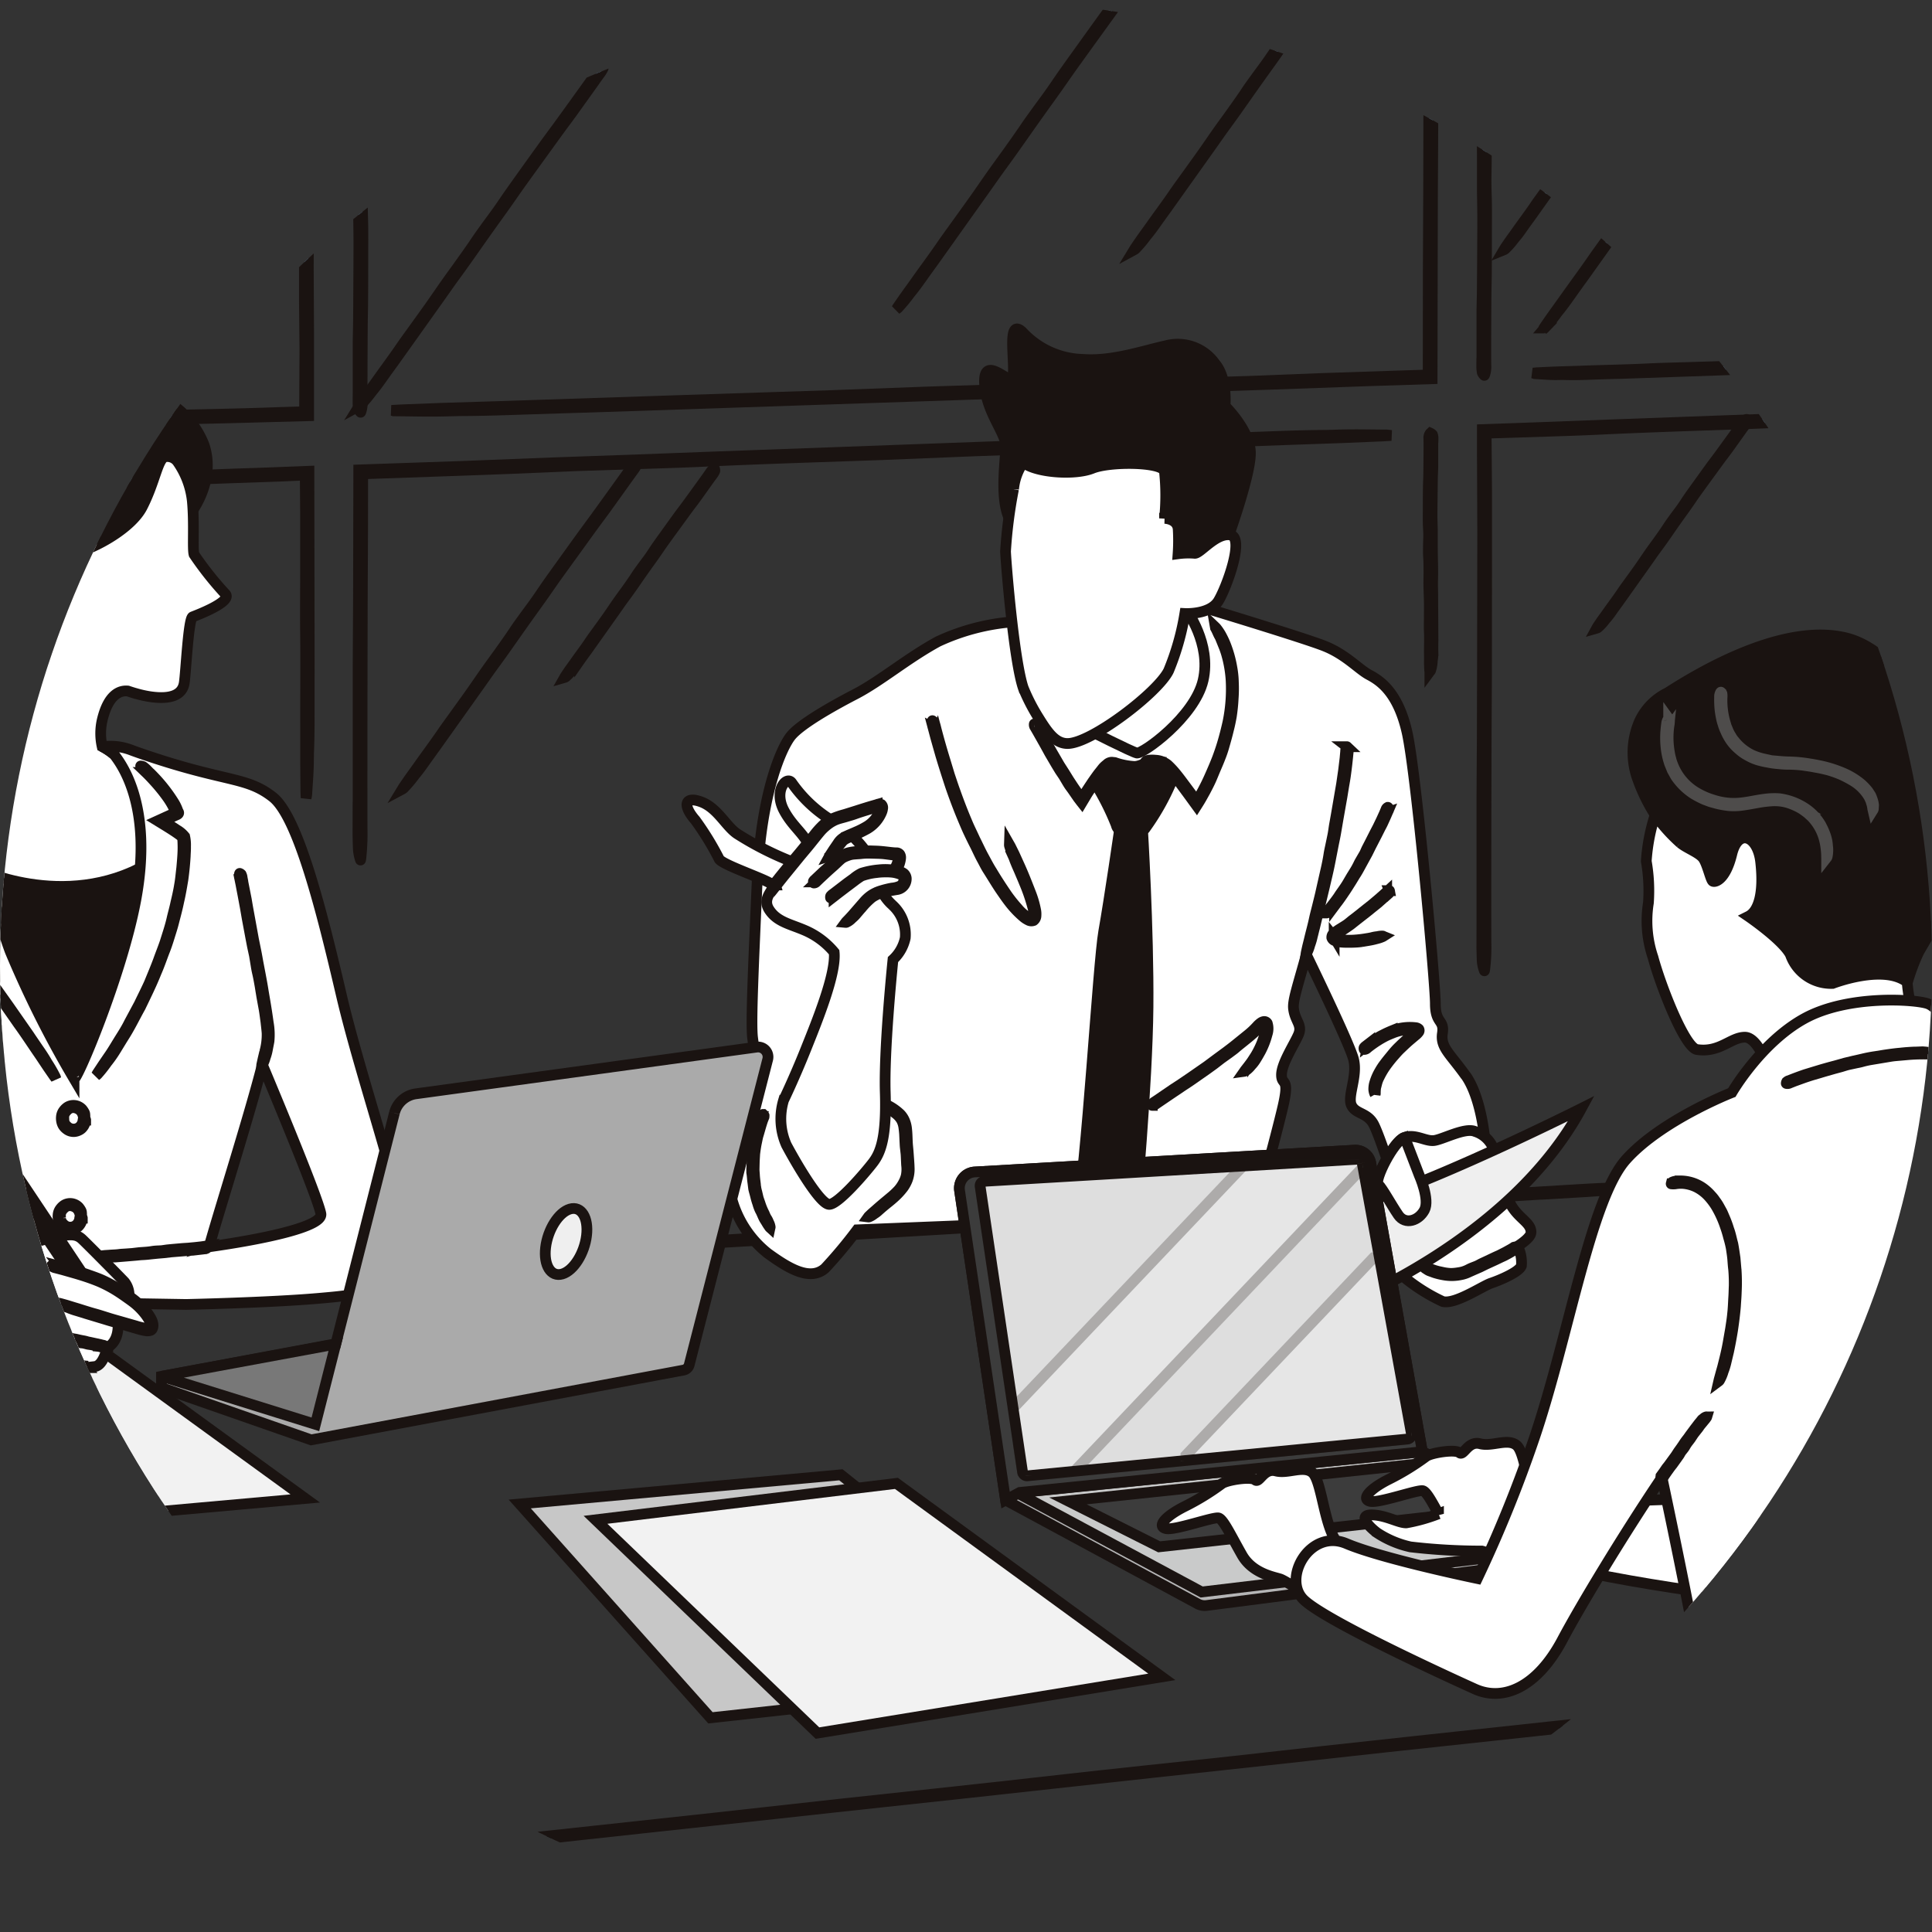 <svg xmlns="http://www.w3.org/2000/svg" xmlns:xlink="http://www.w3.org/1999/xlink" width="180" height="180" viewBox="0 0 180 180">
  <rect x="0" y="0" width="180" height="180" fill="#333333" stroke="none"/>
  <defs>
    <clipPath id="clip-path">
      <circle id="楕円形_470" data-name="楕円形 470" cx="90" cy="90" r="90" fill="#e6e6e6"/>
    </clipPath>
    <clipPath id="clip-path-2">
      <rect id="長方形_20033" data-name="長方形 20033" width="265.344" height="182.656" fill="none" stroke="#1a1311" stroke-width="1"/>
    </clipPath>
    <clipPath id="clip-path-3">
      <rect id="長方形_20031" data-name="長方形 20031" width="32.602" height="29.492" fill="none" stroke="#1a1311" stroke-width="1"/>
    </clipPath>
    <clipPath id="clip-path-4">
      <rect id="長方形_20032" data-name="長方形 20032" width="21.52" height="19.427" fill="none" stroke="#1a1311" stroke-width="1"/>
    </clipPath>
  </defs>
  <g id="img_02" clip-path="url(#clip-path)">
    <g id="グループ_19840" data-name="グループ 19840" transform="translate(-44.757 -7.219)">
      <g id="グループ_19839" data-name="グループ 19839" clip-path="url(#clip-path-2)">
        <path id="パス_99153" data-name="パス 99153" d="M113,43.841c0-1.481,0-2.962,0-4.444,0-.729.026-1.457.034-2.187.009-.842.012-1.685.017-2.527.008-1.6.021-3.2.022-4.8,0-.973-.024-1.945-.03-2.917,0-.917,0-1.835,0-2.753q0-1.276-.015-2.553c-.015-1.352-.028-2.7-.009-4.055.012-.9,0-1.8-.008-2.7L113,10.179q-.006-2.114-.011-4.228c0-.139.006-.277.006-.416,0-.507.006-1.013,0-1.519-.006-.648,0-1.289.055-1.911.008-.086.008-.184.008-.275A12.231,12.231,0,0,1,113.221.2a.66.66,0,0,1,.066-.185c.007.091.018.181.021.274.009.431.021.864.023,1.3,0,.555-.007,1.112,0,1.667.011,1.509-.027,3.018.008,4.53.021.883,0,1.778,0,2.668,0,.973-.01,1.947,0,2.921.008,1.018.036,2.034.044,3.051.006.814-.008,1.629-.008,2.443,0,1.066,0,2.129.037,3.193.022.611.013,1.24.01,1.86,0,.759-.027,1.517-.023,2.274,0,.73.036,1.457.044,2.188s.006,1.482,0,2.223c0,1.473,0,2.947-.011,4.42,0,.823-.026,1.644-.033,2.467-.009.982-.012,1.965-.017,2.947q-.006,1.335-.007,2.668c0,.5,0,1,.006,1.494a2.611,2.611,0,0,1-.116.975c-.01.024-.025.064-.033.053a.832.832,0,0,1-.186-.285,3.6,3.6,0,0,1-.053-.523.485.485,0,0,1,0-.055q0-.459.007-.919h0" transform="translate(-34.88 -0.003)" fill="#6e96bd" stroke="#1a1311" stroke-width="1"/>
        <path id="パス_99154" data-name="パス 99154" d="M214.531,5.457l0,13.562c-.011,2.22-.022,4.453-.034,6.676l-.017,7.714-.017,9.1-5.831.185-8.9.32-8.4.273-7.786.27-12.367.413-8.22.277-14.417.486-12.9.432-1.27.036-4.634.149c-1.979.07-3.931.129-5.832.135l-.841.02c-1.891.064-3.359.013-4.982,0a5.017,5.017,0,0,1-.567-.048l.833-.048,3.956-.153L127.4,45.1l13.819-.46,8.136-.268,8.907-.288,9.306-.348,7.452-.235c3.251-.106,6.494-.212,9.736-.355,1.864-.083,3.781-.136,5.673-.195l6.937-.2,6.672-.262,6.781-.226,3.275-.105.01-9.779q.017-3.759.033-7.528l.017-8.993.007-8.141-.006-4.558a23.566,23.566,0,0,1,.117-2.975c.01-.073.024-.195.032-.162a4.752,4.752,0,0,1,.186.87c.033.3.037,1.047.053,1.6v.169l-.007,2.8Z" transform="translate(-36.279 -0.003)" fill="#6e96bd" stroke="#1a1311" stroke-width="1"/>
        <path id="パス_99155" data-name="パス 99155" d="M264.451,40.554c0-1.37,0-2.74,0-4.111,0-.675.026-1.348.034-2.023.009-.779.012-1.559.018-2.338.008-1.481.021-2.961.021-4.441,0-.9-.024-1.8-.03-2.7,0-.848,0-1.7,0-2.547q0-1.18-.015-2.361c-.014-1.251-.028-2.5-.009-3.751.012-.828,0-1.662-.008-2.493q-.008-2.186-.014-4.373-.007-1.956-.012-3.911c0-.128.006-.256.006-.385,0-.469.006-.937,0-1.405a16.572,16.572,0,0,1,.055-1.768c.008-.08.008-.17.008-.255a10.61,10.61,0,0,1,.158-1.51.576.576,0,0,1,.066-.171c.007.084.018.167.021.252.009.4.021.8.023,1.2,0,.514-.008,1.029,0,1.542.012,1.4-.027,2.791.008,4.191.02.816,0,1.645,0,2.467,0,.9-.01,1.8,0,2.7.008.942.036,1.882.044,2.823.006.752-.008,1.506-.008,2.26,0,.986,0,1.97.038,2.953.021.565.012,1.147.009,1.721,0,.7-.027,1.4-.023,2.1,0,.675.036,1.348.044,2.023s.006,1.371,0,2.057q0,2.045-.01,4.088c0,.761-.026,1.52-.034,2.282-.009.908-.012,1.817-.017,2.726q-.006,1.234-.007,2.467c0,.46,0,.922.006,1.382a2.244,2.244,0,0,1-.116.9c-.01.022-.024.059-.033.049a.767.767,0,0,1-.186-.263,3.156,3.156,0,0,1-.052-.483c0-.016,0-.035,0-.052q0-.424.007-.85h0" transform="translate(-81.63 -0.004)" fill="#6e96bd" stroke="#1a1311" stroke-width="1"/>
        <path id="パス_99156" data-name="パス 99156" d="M331.946,58.09c-2.048.067-4.1.138-6.144.2-1.008.03-2.015.039-3.025.064-1.164.029-2.33.064-3.494.1-2.213.064-4.426.122-6.637.194-1.344.044-2.688.112-4.032.161-1.268.046-2.538.08-3.806.123q-1.764.061-3.528.131c-1.868.075-3.732.15-5.6.192-1.238.028-2.483.086-3.725.13l-6.533.228-5.844.2c-.191.007-.384.008-.576.013-.7.021-1.4.039-2.1.067-.9.035-1.782.059-2.645.03-.119,0-.254,0-.381,0-.857.031-1.524-.047-2.261-.084a1.156,1.156,0,0,1-.259-.058c.126-.011.25-.026.377-.032.6-.029,1.195-.06,1.793-.082.768-.028,1.537-.043,2.306-.073,2.085-.079,4.172-.109,6.261-.212,1.219-.061,2.458-.084,3.687-.123,1.345-.043,2.693-.078,4.037-.129,1.407-.053,2.81-.128,4.217-.182,1.125-.042,2.252-.065,3.378-.1,1.473-.048,2.943-.1,4.412-.182.844-.049,1.713-.068,2.57-.093,1.049-.03,2.1-.042,3.145-.079,1.009-.036,2.013-.1,3.022-.142s2.048-.073,3.073-.105q3.056-.1,6.11-.188c1.137-.033,2.273-.049,3.41-.078q2.037-.054,4.075-.117,1.844-.054,3.687-.113c.689-.022,1.378-.045,2.065-.073a4.927,4.927,0,0,1,1.351.073c.033.009.089.021.075.03a1.233,1.233,0,0,1-.388.2,6.927,6.927,0,0,1-.721.077c-.023,0-.051,0-.077,0l-1.27.035v0" transform="translate(-83.765 -17.802)" fill="#6e96bd" stroke="#1a1311" stroke-width="1"/>
        <path id="パス_99157" data-name="パス 99157" d="M264.451,113.136q0-5.743,0-11.487c.011-1.879.023-3.773.034-5.656q.009-3.27.018-6.534.01-6.207.021-12.411c-.01-2.509-.019-5.03-.03-7.541V67.324l5.261-.185,6.594-.25,10.475-.384,6.963-.257L306,65.8l10.922-.4L318,65.363l3.924-.138c1.676-.065,3.331-.12,4.94-.121l.712-.017c1.6-.06,2.846,0,4.221.007a3.88,3.88,0,0,1,.481.049l-.705.046-3.351.143-4.305.151c-3.9.151-7.8.252-11.7.427l-6.891.248-7.545.266-7.882.326-6.312.217c-2.753.1-5.5.2-8.246.333-1.579.077-3.2.127-4.805.18l-5.686.18v0c.014,1.823.03,3.674.044,5.5q0,2.875,0,5.747l-.01,11.425c-.012,2.121-.023,4.252-.034,6.377l-.017,7.618-.007,6.9.006,3.862a16.953,16.953,0,0,1-.116,2.519c-.01.062-.024.165-.033.138a3.5,3.5,0,0,1-.186-.736c-.033-.254-.036-.888-.053-1.352,0-.049,0-.1,0-.144l.007-2.375Z" transform="translate(-81.63 -20.083)" fill="#6e96bd" stroke="#1a1311" stroke-width="1"/>
        <path id="パス_99158" data-name="パス 99158" d="M257.651,69.7c0,.721,0,1.442,0,2.163,0,.355-.026.709-.034,1.065-.009.41-.012.82-.017,1.23-.008.779-.021,1.558-.022,2.337,0,.474.024.946.03,1.42,0,.447,0,.894,0,1.34,0,.414.006.828.015,1.242.014.657.028,1.314.009,1.974-.012.436,0,.874.008,1.311q.007,1.15.014,2.3.006,1.029.011,2.057c0,.068,0,.135-.006.2,0,.246-.006.493,0,.739a4.671,4.671,0,0,1-.055.931.71.71,0,0,0-.008.134,3.065,3.065,0,0,1-.158.794c-.01.04-.044.061-.066.091a1.214,1.214,0,0,1-.02-.133c-.01-.21-.021-.42-.024-.631,0-.27.008-.541,0-.811-.011-.735.028-1.469-.008-2.205-.021-.43,0-.866,0-1.3,0-.474.01-.948,0-1.421-.008-.5-.036-.99-.044-1.485-.006-.4.008-.793.008-1.189,0-.519,0-1.036-.037-1.554-.021-.3-.013-.6-.01-.906,0-.369.027-.738.024-1.107s-.036-.709-.044-1.065-.006-.721,0-1.082c0-.718,0-1.434.011-2.151,0-.4.026-.8.033-1.2.009-.478.012-.956.017-1.434q.006-.649.007-1.3c0-.242,0-.485-.006-.727a.682.682,0,0,1,.117-.474c.01-.012.024-.031.033-.026a.549.549,0,0,1,.186.138.9.9,0,0,1,.053.254.182.182,0,0,1,0,.028c0,.149,0,.3-.007.447h0" transform="translate(-79.399 -21.248)" fill="#6e96bd" stroke="#1a1311" stroke-width="1"/>
        <path id="パス_99159" data-name="パス 99159" d="M113,103.473l0-12.889c.011-2.109.023-4.232.034-6.346l.017-7.331.009-4.6,9.613-.33,8.454-.332,7.982-.283,7.4-.279,11.753-.429,7.812-.288,13.7-.5,12.255-.449,1.207-.037,4.4-.156c1.88-.073,3.736-.134,5.542-.142l.8-.021c1.8-.067,3.192-.017,4.735-.012a4.718,4.718,0,0,1,.539.048l-.792.048-3.759.158-4.832.169-13.133.478-7.732.279-8.465.3-8.844.36-7.082.244c-3.089.11-6.172.221-9.253.368-1.77.085-3.593.141-5.391.2l-6.592.212-6.34.27-6.444.235-7.163.252-.007,5.226c-.011,2.382-.022,4.771-.033,7.155l-.017,8.547-.007,7.737.006,4.332a21.315,21.315,0,0,1-.116,2.827c-.01.07-.025.185-.033.155a4.326,4.326,0,0,1-.186-.827c-.033-.285-.037-1-.053-1.516v-.161l.007-2.665Z" transform="translate(-34.88 -21.306)" fill="#6e96bd" stroke="#1a1311" stroke-width="1"/>
        <path id="パス_99160" data-name="パス 99160" d="M22.044,76.052l8.843-.326,4.355-.128,5.03-.169,9.555-.333,5.8-.245,5.479-.2,5.079-.2c2.688-.114,5.373-.227,8.068-.309l5-.192v.78l.015,9.411.011,8.419c0,.274,0,.554-.006.829l0,3.024c.006,1.292,0,2.567-.056,3.806,0,.2,0,.373-.008.549,0,1.235-.1,2.191-.158,3.249a2.264,2.264,0,0,1-.066.368c-.007-.183-.015-.382-.021-.544-.008-.864-.016-1.728-.023-2.583l0-3.32c-.012-3.005.027-6.009-.008-9.021-.021-1.758,0-3.54,0-5.312l0-5.815c-.009-1.157-.018-2.322-.027-3.487l-2.288.1-4.862.172c-2.12.078-4.236.158-6.351.274-1.215.066-2.467.1-3.7.147l-4.526.145-4.352.205-4.424.169-8.795.315-4.909.149-5.865.2-5.308.191-2.973.116a10.083,10.083,0,0,1-1.943-.045c-.048-.008-.128-.019-.107-.028a2.212,2.212,0,0,1,.56-.207c.194-.041.682-.062,1.038-.091l.111,0,1.829-.062Z" transform="translate(-5.711 -22.826)" fill="#6e96bd" stroke="#1a1311" stroke-width="1"/>
        <path id="パス_99161" data-name="パス 99161" d="M85.041,3.666q0,4.549,0,9.1c-.011,1.485-.023,2.991-.034,4.48q-.008,2.592-.017,5.176-.011,4.918-.022,9.832c.01,1.985.019,3.986.03,5.974v5.639l0,2.088-3.472.091c-2.767.078-5.528.154-8.3.2l-5.518.133-9.676.234-8.657.208-.852.014-3.11.068c-1.328.036-2.639.061-3.914.034l-.565,0c-1.269.032-2.254-.046-3.345-.082a2.437,2.437,0,0,1-.38-.058l.559-.033,2.655-.084,3.413-.075c3.089-.082,6.179-.113,9.275-.218,1.806-.062,3.639-.086,5.461-.127l5.979-.133,6.247-.186,5-.105c2.182-.049,4.359-.1,6.536-.186l2.289-.066,0-1.121c.008-1.551.016-3.11.024-4.657-.015-1.479-.03-3-.044-4.48,0-1.521,0-3.036,0-4.554q.005-4.525.011-9.05c.011-1.678.022-3.371.033-5.051q.008-3.02.017-6.035l.007-5.463q0-1.528-.006-3.059a10.724,10.724,0,0,1,.116-2c.01-.049.025-.131.033-.109A2.352,2.352,0,0,1,85,.6c.033.2.037.7.053,1.071,0,.041,0,.077,0,.113l-.007,1.882Z" transform="translate(-11.485 -0.004)" fill="#6e96bd" stroke="#1a1311" stroke-width="1"/>
        <path id="パス_99162" data-name="パス 99162" d="M140.119,73.976q-1.063,1.486-2.129,2.972c-.35.487-.713.964-1.068,1.449q-.613.839-1.22,1.683-1.157,1.6-2.312,3.2c-.466.651-.916,1.311-1.378,1.965-.436.616-.881,1.227-1.319,1.842q-.609.855-1.213,1.714c-.638.91-1.275,1.819-1.935,2.717-.436.594-.857,1.2-1.285,1.806l-2.254,3.168-2.017,2.834c-.066.093-.136.183-.2.276-.243.338-.489.675-.728,1.016-.308.436-.617.863-.949,1.255-.046.054-.093.12-.136.181a11.287,11.287,0,0,1-.877,1.022.567.567,0,0,1-.129.095c.039-.064.075-.129.118-.191.2-.293.4-.588.606-.878.264-.373.537-.741.8-1.114.716-1.015,1.461-2.007,2.164-3.034.41-.6.849-1.191,1.275-1.786.467-.651.939-1.3,1.4-1.952.483-.684.951-1.376,1.434-2.061.386-.547.785-1.086,1.175-1.631.51-.713,1.019-1.424,1.5-2.152.279-.418.586-.835.885-1.248.366-.506.742-1,1.1-1.511.347-.49.676-.991,1.02-1.483s.706-.994,1.062-1.489q1.06-1.478,2.122-2.952c.4-.548.8-1.089,1.2-1.636q.713-.98,1.421-1.964.642-.89,1.281-1.782c.239-.333.478-.666.712-1a2.358,2.358,0,0,1,.537-.6c.018-.011.046-.032.046-.021a.685.685,0,0,1-.023.272,3.312,3.312,0,0,1-.218.373.41.41,0,0,1-.026.037l-.444.612h0" transform="translate(-36.724 -22.436)" fill="#6e96bd" stroke="#1a1311" stroke-width="1"/>
        <path id="パス_99163" data-name="パス 99163" d="M209.786,2.993q-1.219,1.7-2.44,3.408c-.4.559-.816,1.107-1.222,1.663q-.7.962-1.4,1.931-1.326,1.836-2.649,3.673c-.534.746-1.052,1.5-1.583,2.25-.5.707-1.009,1.407-1.512,2.112q-.7.98-1.392,1.965c-.733,1.043-1.466,2.084-2.22,3.114-.5.682-.983,1.381-1.475,2.07l-2.585,3.632Q190.156,30.436,189,32.06c-.075.106-.156.21-.232.317-.279.388-.56.774-.834,1.164-.353.5-.707.989-1.083,1.442-.052.062-.106.138-.156.208a14.729,14.729,0,0,1-.992,1.183.722.722,0,0,1-.142.113c.046-.073.089-.147.138-.218.232-.335.462-.672.7-1.005.3-.427.615-.85.917-1.278.821-1.163,1.673-2.3,2.482-3.479.472-.686.973-1.365,1.462-2.047.535-.747,1.076-1.49,1.605-2.238.554-.784,1.094-1.576,1.648-2.36.442-.626.9-1.246,1.346-1.87.586-.818,1.168-1.634,1.73-2.466.322-.478.673-.956,1.015-1.43.419-.58.849-1.152,1.262-1.734.4-.561.778-1.134,1.174-1.7s.81-1.139,1.217-1.708q1.215-1.693,2.433-3.385c.454-.629.917-1.25,1.374-1.878q.816-1.124,1.628-2.253.735-1.021,1.468-2.044c.274-.382.548-.765.816-1.148a3.084,3.084,0,0,1,.606-.7c.019-.014.05-.038.049-.026a.824.824,0,0,1-.043.3,4.382,4.382,0,0,1-.254.424c-.009.014-.021.028-.03.043l-.509.7h0" transform="translate(-57.28 -0.47)" fill="#6e96bd" stroke="#1a1311" stroke-width="1"/>
        <path id="パス_99164" data-name="パス 99164" d="M238.738,1.3c-.709.991-1.416,1.983-2.129,2.972-.35.487-.713.964-1.068,1.449-.409.559-.814,1.122-1.22,1.683-.772,1.067-1.546,2.132-2.312,3.2-.466.651-.916,1.311-1.378,1.965-.436.616-.881,1.226-1.319,1.842q-.609.855-1.213,1.714c-.638.91-1.276,1.819-1.935,2.716-.436.595-.857,1.2-1.286,1.807q-1.126,1.583-2.254,3.168l-2.017,2.834c-.066.093-.136.183-.2.276-.243.338-.489.675-.728,1.016-.308.436-.617.863-.949,1.255-.046.054-.093.12-.136.181a11.287,11.287,0,0,1-.877,1.022.589.589,0,0,1-.129.095c.039-.064.075-.129.118-.191.2-.293.4-.588.606-.878.264-.373.536-.741.8-1.114.716-1.015,1.461-2.007,2.164-3.034.41-.6.849-1.191,1.275-1.786.467-.651.938-1.3,1.4-1.952.483-.684.951-1.376,1.434-2.061.386-.547.785-1.086,1.175-1.631.51-.713,1.019-1.424,1.5-2.152.279-.418.586-.835.885-1.249.366-.506.742-1,1.1-1.511.347-.49.675-.991,1.02-1.483s.706-.994,1.062-1.489q1.06-1.478,2.122-2.952c.4-.548.8-1.089,1.2-1.636q.712-.98,1.421-1.965.642-.89,1.281-1.781c.238-.333.478-.666.711-1a2.355,2.355,0,0,1,.538-.6c.018-.012.046-.032.046-.021a.7.7,0,0,1-.023.272,3.311,3.311,0,0,1-.218.373c-.007.012-.017.025-.026.037l-.444.612h0" transform="translate(-67.167 0)" fill="#6e96bd" stroke="#1a1311" stroke-width="1"/>
        <path id="パス_99165" data-name="パス 99165" d="M284.089,10.5c-.557.778-1.112,1.559-1.672,2.335-.276.382-.564.754-.843,1.134-.323.439-.642.88-.961,1.321-.608.838-1.217,1.673-1.82,2.514-.366.511-.716,1.033-1.079,1.546-.342.484-.692.964-1.036,1.447q-.478.672-.951,1.348c-.5.717-1,1.432-1.52,2.135-.344.465-.673.946-1.009,1.42l-1.768,2.491-1.584,2.227c-.051.073-.107.144-.16.216-.191.265-.385.53-.572.8a10.9,10.9,0,0,1-.753.98c-.037.041-.074.093-.109.142a6.939,6.939,0,0,1-.71.789.4.4,0,0,1-.11.068c.03-.051.057-.1.091-.153.156-.232.312-.463.474-.692.207-.293.422-.581.628-.875.561-.8,1.151-1.574,1.7-2.385.319-.473.666-.935,1-1.4.367-.511.739-1.019,1.1-1.533.378-.539.742-1.085,1.121-1.623.3-.43.618-.852.924-1.28.4-.56.8-1.119,1.178-1.694.216-.331.458-.657.693-.982.288-.4.587-.786.87-1.186s.526-.781.8-1.169.554-.781.834-1.17q.833-1.16,1.669-2.318c.312-.43.633-.852.948-1.282q.562-.768,1.119-1.542.505-.7,1.007-1.4c.187-.261.375-.524.558-.787a1.485,1.485,0,0,1,.438-.462c.015-.008.039-.023.039-.014a.529.529,0,0,1,.006.232,1.965,1.965,0,0,1-.164.3c-.006.01-.014.02-.021.03l-.35.48h0" transform="translate(-82.555 -2.921)" fill="#6e96bd" stroke="#1a1311" stroke-width="1"/>
        <path id="パス_99166" data-name="パス 99166" d="M298.946,1.586Q297.624,3.433,296.3,5.28c-.436.606-.884,1.2-1.322,1.8q-.76,1.044-1.515,2.095-1.436,1.991-2.87,3.983c-.579.808-1.142,1.627-1.717,2.438-.543.765-1.094,1.526-1.639,2.29q-.758,1.063-1.51,2.129c-.8,1.13-1.59,2.258-2.407,3.376-.54.74-1.066,1.5-1.6,2.245l-2.8,3.937q-1.255,1.761-2.509,3.521c-.082.115-.168.228-.251.344-.3.42-.607.84-.9,1.262-.383.542-.767,1.072-1.171,1.565-.056.068-.115.149-.169.226-.368.516-.713.872-1.067,1.288a.852.852,0,0,1-.151.125c.05-.079.1-.158.15-.236.251-.364.5-.728.758-1.089.328-.463.666-.922.993-1.385.891-1.26,1.812-2.5,2.691-3.77.513-.743,1.056-1.48,1.586-2.22.58-.809,1.165-1.615,1.739-2.426.6-.85,1.188-1.707,1.789-2.557.48-.679.974-1.351,1.459-2.028.635-.886,1.267-1.77,1.877-2.671.35-.518.73-1.036,1.1-1.551.454-.629.919-1.25,1.367-1.881.433-.608.845-1.228,1.275-1.838s.879-1.235,1.32-1.851q1.317-1.836,2.637-3.67c.492-.682.993-1.356,1.488-2.037q.885-1.219,1.764-2.444.8-1.106,1.591-2.215c.3-.414.593-.829.886-1.244a3.57,3.57,0,0,1,.651-.76c.021-.016.053-.043.052-.03a.916.916,0,0,1-.056.319,5,5,0,0,1-.279.458c-.01.015-.022.031-.033.046l-.551.761h0" transform="translate(-84.179 0)" fill="#6e96bd" stroke="#1a1311" stroke-width="1"/>
        <path id="パス_99167" data-name="パス 99167" d="M154.4,74.466c-.452.632-.9,1.266-1.358,1.9-.224.31-.461.611-.689.919-.263.355-.522.714-.783,1.072-.494.68-.991,1.356-1.479,2.039-.3.415-.579.84-.873,1.257-.277.394-.562.783-.841,1.175-.259.364-.516.729-.77,1.1-.4.583-.808,1.165-1.233,1.734-.281.377-.545.769-.819,1.154l-1.434,2.023-1.284,1.809c-.042.059-.089.116-.131.176-.156.215-.313.429-.465.647a7.263,7.263,0,0,1-.617.792,1.078,1.078,0,0,0-.089.115,4.6,4.6,0,0,1-.595.627.3.3,0,0,1-.1.05c.024-.042.044-.086.071-.126.127-.189.251-.378.382-.564.168-.238.344-.471.511-.71.454-.649.938-1.276,1.378-1.937.257-.386.541-.76.813-1.139.3-.415.6-.827.894-1.245.307-.438.6-.883.906-1.322.245-.35.5-.691.751-1.038.326-.455.65-.909.952-1.379.174-.27.371-.535.562-.8.234-.322.479-.636.709-.961s.423-.637.641-.953.45-.635.677-.951c.451-.628.9-1.256,1.356-1.882.254-.349.517-.69.774-1.038q.457-.623.91-1.251.411-.567.819-1.136c.153-.212.3-.425.453-.639a.99.99,0,0,1,.369-.366c.013-.006.034-.017.036-.008a.464.464,0,0,1,.026.2,1.361,1.361,0,0,1-.127.246.247.247,0,0,1-.017.023l-.285.389h0" transform="translate(-43.477 -22.721)" fill="#6e96bd" stroke="#1a1311" stroke-width="1"/>
        <path id="パス_99168" data-name="パス 99168" d="M135.165,20.621q-1.105,1.545-2.212,3.089c-.365.507-.742,1-1.11,1.507-.425.581-.846,1.166-1.269,1.75-.8,1.109-1.606,2.216-2.4,3.329-.485.676-.953,1.363-1.434,2.041-.454.64-.915,1.275-1.371,1.914q-.634.889-1.261,1.782c-.664.946-1.327,1.89-2.012,2.824-.453.617-.89,1.251-1.336,1.878l-2.343,3.293-2.1,2.946c-.068.1-.141.19-.21.287-.253.351-.508.7-.758,1.056-.319.453-.641.9-.984,1.305-.048.056-.1.124-.142.188a12.081,12.081,0,0,1-.908,1.066.593.593,0,0,1-.133.1c.041-.066.079-.133.123-.2.209-.3.418-.61.631-.913.274-.387.558-.77.832-1.158.744-1.054,1.518-2.086,2.25-3.154.427-.623.882-1.238,1.326-1.857.485-.676.975-1.349,1.455-2.029.5-.711.99-1.43,1.492-2.142.4-.568.815-1.129,1.221-1.7.53-.741,1.059-1.481,1.566-2.237.291-.434.609-.868.919-1.3.38-.526.771-1.044,1.146-1.572.361-.509.7-1.029,1.062-1.54s.734-1.034,1.1-1.549q1.1-1.536,2.206-3.069c.412-.57.834-1.132,1.248-1.7q.74-1.018,1.477-2.042.667-.925,1.331-1.852c.248-.346.5-.693.74-1.042a2.528,2.528,0,0,1,.557-.627c.018-.012.046-.034.046-.023a.733.733,0,0,1-.028.28,3.538,3.538,0,0,1-.228.386.447.447,0,0,1-.028.039l-.461.636h0" transform="translate(-34.939 -5.951)" fill="#6e96bd" stroke="#1a1311" stroke-width="1"/>
        <path id="パス_99169" data-name="パス 99169" d="M293.5,67.835c-.452.632-.9,1.266-1.358,1.9-.224.31-.461.611-.689.919-.263.355-.522.714-.783,1.072-.494.68-.991,1.356-1.479,2.039-.3.415-.579.84-.873,1.257-.277.394-.562.783-.841,1.175-.259.364-.516.729-.77,1.1-.4.583-.808,1.165-1.233,1.734-.281.377-.545.769-.819,1.154L283.224,82.2q-.642.905-1.285,1.809c-.041.059-.088.116-.13.176-.156.215-.313.429-.465.647a7.187,7.187,0,0,1-.618.792,1.162,1.162,0,0,0-.088.115,4.6,4.6,0,0,1-.595.627.3.3,0,0,1-.1.05c.023-.042.044-.086.07-.126.126-.189.251-.378.382-.564.168-.238.344-.471.511-.71.454-.649.938-1.276,1.378-1.937.257-.386.541-.76.813-1.139.3-.415.6-.827.894-1.245.306-.438.6-.883.906-1.322.245-.35.5-.691.751-1.038.326-.455.65-.909.952-1.379.174-.27.371-.535.562-.8.234-.322.48-.636.709-.961s.423-.637.641-.953.449-.635.677-.951c.451-.628.9-1.256,1.356-1.882.254-.349.517-.69.774-1.038q.457-.623.91-1.251.411-.567.819-1.136c.153-.212.3-.425.453-.639a.987.987,0,0,1,.369-.365c.013-.006.034-.017.036-.009a.455.455,0,0,1,.026.2,1.359,1.359,0,0,1-.127.246.24.24,0,0,1-.017.024l-.285.389h0" transform="translate(-86.417 -20.674)" fill="#6e96bd" stroke="#1a1311" stroke-width="1"/>
        <path id="パス_99170" data-name="パス 99170" d="M188.352,171.123q-9.547.565-19.1,1.129c-3.135.184-6.265.355-9.4.536q-5.427.312-10.862.632-10.318.6-20.633,1.208c-4.178.247-8.354.51-12.534.76q-5.914.355-11.834.7-5.484.327-10.969.659c-5.808.353-11.6.7-17.424,1.037-3.849.22-7.721.46-11.581.691L43.7,179.683l-18.17,1.083c-.6.036-1.192.067-1.789.1q-3.265.192-6.528.385c-2.788.169-5.539.328-8.216.452-.368.017-.79.041-1.185.065-2.665.16-4.731.221-7.017.318-.353.015-.536,0-.8.006.391-.028.776-.057,1.173-.082q2.784-.174,5.573-.344c2.386-.143,4.779-.279,7.164-.422,6.486-.391,12.969-.751,19.469-1.157,3.793-.237,7.638-.454,11.463-.68q6.274-.37,12.549-.74c4.375-.263,8.739-.539,13.113-.8,3.5-.21,7-.409,10.5-.616q6.871-.406,13.719-.835c2.626-.169,5.327-.324,7.992-.479,3.261-.19,6.52-.369,9.774-.564,3.136-.187,6.262-.393,9.4-.583q4.769-.29,9.554-.568,9.5-.56,18.992-1.116c3.535-.207,7.064-.4,10.6-.607q6.329-.366,12.665-.74,5.731-.335,11.463-.674c2.14-.126,4.285-.254,6.419-.384,1.748-.106,3.215-.178,4.193-.176a1.169,1.169,0,0,1,.23.006c-.358.061-.577.118-1.218.187-.42.046-1.473.11-2.245.166l-.238.014-3.949.23,0,0" transform="translate(0 -52.639)" stroke="#1a1311" stroke-width="1"/>
        <path id="パス_99171" data-name="パス 99171" d="M231.588,136c-1.447-2.039-2.368-2.63-2.17-3.946s-.658-.854-.658-2.762-1.775-21.44-2.63-25.253-2.565-4.867-3.551-5.393-2.17-1.907-4.209-2.7-10.719-3.42-10.719-3.42l-18.13,1.184a20.187,20.187,0,0,0-7.1,1.842c-2.893,1.578-5.349,3.683-7.716,4.91s-5.085,2.806-5.963,3.858-2.806,5.349-3.156,13.328-.614,13.416-.438,14.819.7,4.559.175,5.963-2.543,2.806-2.455,6.4a9.749,9.749,0,0,0,3.683,7.716c1.929,1.4,3.946,2.63,5.349,1.4a42.381,42.381,0,0,0,2.991-3.585l37.037-1.479s1.973-7.169,2.63-10-.131-1.907-.131-2.959,1.184-2.828,1.578-3.749-.329-1.249-.46-2.433c-.083-.745.381-2.063,1.195-5.015,1.159,2.395,4.08,8.489,4.4,9.75.395,1.578-.592,3.42-.2,4.275s1.513.657,2.1,1.841,1.842,5.13,1.842,5.13l8.483-3.814s-.328-3.88-1.775-5.919" transform="translate(-50.274 -28.562)" fill="#fff" stroke="#1a1311" stroke-width="1"/>
        <path id="パス_99172" data-name="パス 99172" d="M209.766,158.467c.986-4.932,2.049-23.894,2.576-26.854s1.5-9.656,1.5-9.656l2.1-.131s.592,9.6.526,16.835-1.2,19.466-1.2,19.466Z" transform="translate(-64.753 -37.607)" fill="#1a1311" stroke="#1a1311" stroke-width="1"/>
        <path id="パス_99173" data-name="パス 99173" d="M219.608,114.42a22.221,22.221,0,0,1-2.7,4.921c-.329.328-2.433.734-2.664-.35a23.854,23.854,0,0,0-2.1-4.111s1.381-1.874,1.973-1.71a6.56,6.56,0,0,0,1.808.362c.657,0,1.184-.526,1.94-.46a2.417,2.417,0,0,1,1.513.822,4.2,4.2,0,0,1,.23.526" transform="translate(-65.487 -34.903)" fill="#1a1311" stroke="#1a1311" stroke-width="1"/>
        <path id="パス_99174" data-name="パス 99174" d="M264.695,172.323c.033-.986-1.249-1.316-1.973-2.795a24,24,0,0,1-1.447-4.8,2.725,2.725,0,0,0-1.808-1.841c-.953-.395-3.058.789-3.847.855s-1.677-.625-2.7-.3-2.861,4.011-2.467,4.373a6.462,6.462,0,0,1,.77,1.1l1.564,7.485a16.725,16.725,0,0,0,3.683,2.335c1.15.3,3.715-1.447,4.5-1.71s2.6-1.02,2.828-1.611a3.434,3.434,0,0,0-.346-1.833c.723-.473,1.222-.922,1.233-1.258" transform="translate(-77.297 -50.257)" fill="#fff" stroke="#1a1311" stroke-width="1"/>
        <path id="パス_99175" data-name="パス 99175" d="M211.573,103.866s3.88,1.973,4.406,2.1,5.392-3.354,6.182-6.773-1.578-6.576-1.578-6.576-3.091.394-4.735,2.039-4.274,9.207-4.274,9.207" transform="translate(-65.311 -28.591)" fill="#fff" stroke="#1a1311" stroke-width="1"/>
        <path id="パス_99176" data-name="パス 99176" d="M220.1,74.251s2.1-5.788,2.1-7.892-2.366-4.406-2.366-4.406.251-2.576-.933-3.957a4.247,4.247,0,0,0-4.581-1.655c-2.105.46-4.988,1.468-7.683,1.271a7.943,7.943,0,0,1-5.7-2.576c-1.512-1.381-.586,3.027-.876,4.285-.2.855-3.026-2.641-2.588,1,.269,2.224,1.777,4.066,1.908,5.119s-.658,4.932.395,7.1,15.783,4.6,15.783,4.6Z" transform="translate(-60.944 -16.908)" fill="#1a1311" stroke="#1a1311" stroke-width="1"/>
        <path id="パス_99177" data-name="パス 99177" d="M201,75.258a44.158,44.158,0,0,0-.745,5.8c.066,1.447.8,10.227,1.655,12.726a17.637,17.637,0,0,0,1.423,2.771c.872,1.409,1.58,2.4,2.7,2.4,2.2,0,8.429-4.747,9.416-6.785a23.775,23.775,0,0,0,1.513-5.327s2.346.131,3.134-1.184,2.456-5.918,1.1-6.137-2.85,1.8-3.332,1.71a7.341,7.341,0,0,0-1.535.044,17.423,17.423,0,0,0,.011-2.312c-.088-.964-1.271-.986-1.271-.986a20.718,20.718,0,0,0-.011-4.4c-.307-.877-5.086-.921-6.708-.263s-5.262.416-6.445-.548a5.251,5.251,0,0,0-.9,2.488" transform="translate(-61.815 -22.464)" fill="#fff" stroke="#1a1311" stroke-width="1"/>
        <path id="パス_99179" data-name="パス 99179" d="M228.792,171.58s1.709,4.132,11.64,6.565c0,0,15.64-6.017,22.282-18.316,0,0-12.484,6.281-19.85,8.648a80.132,80.132,0,0,1-14.073,3.1" transform="translate(-70.626 -49.338)" fill="#efefef" stroke="#1a1311" stroke-width="1"/>
        <path id="パス_99180" data-name="パス 99180" d="M183.681,159.408a4.892,4.892,0,0,1,1.051.756,1.988,1.988,0,0,1,.374.539,2.536,2.536,0,0,1,.212.718c.064.463.064.919.088,1.373.013.276.046.549.069.824s.038.52.058.781c.017.243.035.486.041.732a2.851,2.851,0,0,1-.174,1.175,3.264,3.264,0,0,1-.379.7,6.557,6.557,0,0,1-.939,1c-.3.27-.628.513-.931.772l-.091.075-.321.281a2.469,2.469,0,0,1-.427.33.4.4,0,0,0-.062.048,1.784,1.784,0,0,1-.415.235.163.163,0,0,1-.068.006.6.6,0,0,1,.05-.061l.268-.255.359-.313c.322-.287.651-.568.98-.841l.579-.483a7.218,7.218,0,0,0,.59-.572,3.549,3.549,0,0,0,.469-.7,2.642,2.642,0,0,0,.238-.621,3.049,3.049,0,0,0,.044-.881c-.02-.171-.021-.347-.032-.523-.01-.214-.016-.43-.034-.644-.016-.145-.052-.457-.07-.621-.019-.211-.026-.422-.036-.633a9.787,9.787,0,0,0-.1-1.232,2.09,2.09,0,0,0-.2-.628,2.064,2.064,0,0,0-.518-.6,4.674,4.674,0,0,0-.61-.424c-.12-.072-.241-.144-.367-.205a.382.382,0,0,1-.209-.194c0-.009-.009-.022,0-.025a.33.33,0,0,1,.125-.064.529.529,0,0,1,.147.042l.014.008.23.131Z" transform="translate(-56.111 -49.152)" stroke="#1a1311" stroke-width="1"/>
        <path id="パス_99181" data-name="パス 99181" d="M204.51,108.412l.632,1.1.3.552.357.629.69,1.188.449.7.414.669.4.609.654.951.116.156.021.024.013-.027.091-.148q.361-.574.738-1.139c.227-.336.456-.669.7-1l.075-.094.273-.344a2.008,2.008,0,0,1,.392-.4.45.45,0,0,0,.063-.053.678.678,0,0,1,.443-.2c.023,0,.037.017.05.025a.488.488,0,0,1-.059.034,1,1,0,0,0-.27.209,4.441,4.441,0,0,0-.324.339,11.017,11.017,0,0,0-.781,1.026c-.137.212-.29.417-.433.626-.156.23-.315.459-.463.695l-.489.819-.064-.081-.274-.359-.2-.29c-.175-.252-.344-.506-.529-.75-.105-.141-.2-.294-.292-.447l-.333-.561-.351-.521-.331-.544-.64-1.092-.339-.62-.414-.736-.377-.665-.215-.37a.385.385,0,0,1-.075-.278c0-.009,0-.023.01-.023a.34.34,0,0,1,.14.015c.032.015.068.074.1.114l.008.014.126.23Z" transform="translate(-63.01 -33.35)" stroke="#1a1311" stroke-width="1"/>
        <path id="パス_99182" data-name="パス 99182" d="M220.031,107.359a1.934,1.934,0,0,1,1.148.431,7.927,7.927,0,0,1,.807.87c.245.3.473.606.7.912l.794,1.065.4.554.043-.066.1-.173.213-.365c.138-.245.273-.493.4-.744.234-.451.44-.916.644-1.383.192-.439.379-.881.55-1.329.155-.417.3-.837.429-1.262.206-.675.377-1.357.532-2.046a15.363,15.363,0,0,0,.3-3.837,11.349,11.349,0,0,0-.332-2.163l-.056-.207c-.067-.254-.151-.5-.242-.747l-.372-.916a1.372,1.372,0,0,0-.064-.128c-.158-.278-.236-.522-.378-.767a.407.407,0,0,1-.03-.1,1.251,1.251,0,0,1,.1.107,5.114,5.114,0,0,1,.389.568,8.217,8.217,0,0,1,.391.79,10.76,10.76,0,0,1,.662,2.294,8.612,8.612,0,0,1,.144,1.4,12.823,12.823,0,0,1-.024,1.538c-.026.537-.085,1.069-.164,1.6-.076.423-.161.845-.27,1.26-.129.547-.283,1.085-.439,1.625a9.8,9.8,0,0,1-.318.928c-.14.374-.3.739-.458,1.107s-.29.711-.449,1.062-.344.7-.527,1.047l-.323.58c-.118.205-.181.315-.45.739l-.705-.971-.766-1.039c-.312-.408-.633-.812-.97-1.195a1.973,1.973,0,0,0-1.075-.756,2.758,2.758,0,0,0-.751-.059,1.607,1.607,0,0,1-.507-.015c-.014,0-.035-.008-.031-.015a.383.383,0,0,1,.13-.139,1.214,1.214,0,0,1,.278-.064h.03a3.2,3.2,0,0,1,.5.006Z" transform="translate(-67.632 -29.313)" stroke="#1a1311" stroke-width="1"/>
        <path id="パス_99183" data-name="パス 99183" d="M190.812,108.618q.359,1.355.774,2.695l.4,1.321c.17.5.333,1.01.517,1.509.337.952.7,1.9,1.094,2.825.23.57.513,1.115.764,1.674.261.516.5,1.045.775,1.554.259.47.5.948.789,1.4.435.732.9,1.445,1.379,2.148a13.466,13.466,0,0,0,1.051,1.321,3.759,3.759,0,0,0,1.1.91c.214.082.349.057.385-.173a2.026,2.026,0,0,0-.048-.69,16.927,16.927,0,0,0-.851-2.5c-.03-.077-.065-.167-.1-.245l-.374-.881c-.167-.374-.329-.743-.462-1.114-.018-.051-.044-.107-.068-.16a9.3,9.3,0,0,1-.353-.973.429.429,0,0,1-.014-.124c.03.053.071.123.087.151.126.255.252.509.365.736l.436.961c.4.87.745,1.758,1.093,2.653a9.171,9.171,0,0,1,.472,1.631,1.861,1.861,0,0,1,.024.478.57.57,0,0,1-.221.458.583.583,0,0,1-.507-.043,2.15,2.15,0,0,1-.4-.254,8.981,8.981,0,0,1-1.345-1.407c-.317-.409-.607-.838-.9-1.266-.373-.563-.719-1.142-1.08-1.712-.215-.325-.385-.686-.574-1.031-.232-.422-.425-.863-.64-1.292-.212-.411-.413-.826-.61-1.245s-.378-.86-.561-1.293c-.359-.862-.69-1.735-1-2.615-.174-.491-.328-.989-.49-1.484-.189-.592-.375-1.186-.552-1.782-.155-.544-.308-1.084-.461-1.625l-.243-.914a1.608,1.608,0,0,1-.077-.617c0-.017.006-.043.012-.037a.536.536,0,0,1,.153.149,2.55,2.55,0,0,1,.11.312l.009.034.14.562Z" transform="translate(-58.77 -33.203)" stroke="#1a1311" stroke-width="1"/>
        <path id="パス_99184" data-name="パス 99184" d="M244.657,111.857c-.063.639-.136,1.276-.226,1.911-.042.313-.1.623-.153.935-.062.375-.118.722-.176,1.079-.122.684-.243,1.372-.362,2.044-.066.39-.144.846-.212,1.243s-.153.778-.23,1.168c-.069.355-.138.707-.212,1.083q-.159.863-.359,1.716l-.265,1.135-.48,1.986-.431,1.777-.046.174c-.053.214-.1.417-.159.637a5.817,5.817,0,0,1-.231.794,1.114,1.114,0,0,0-.033.115,3.762,3.762,0,0,1-.263.659c-.014.033-.039.046-.059.067.006-.039.008-.079.017-.118.042-.195.085-.39.12-.548.059-.236.114-.458.174-.7.149-.635.328-1.262.463-1.9.079-.373.182-.746.274-1.119.1-.406.2-.8.3-1.224.089-.4.2-.89.289-1.286.079-.35.156-.689.234-1.028.1-.45.193-.9.261-1.354.04-.261.1-.526.156-.788.065-.306.138-.656.2-.96s.1-.623.149-.933c.061-.339.113-.63.169-.944.108-.625.214-1.244.323-1.879.055-.321.123-.717.18-1.049.063-.432.122-.843.183-1.258l.138-1.142c.019-.212.037-.411.058-.641a.843.843,0,0,1,.1-.413c.007-.01.016-.026.021-.021a.369.369,0,0,1,.106.131,1.037,1.037,0,0,1,.015.229v.024l-.04.4Z" transform="translate(-74.321 -34.288)" stroke="#1a1311" stroke-width="1"/>
        <path id="パス_99185" data-name="パス 99185" d="M248.891,150.538a11.121,11.121,0,0,1,1.065-.731c.182-.111.375-.2.565-.3.221-.107.445-.207.674-.3a4.573,4.573,0,0,1,2.235-.269.477.477,0,0,1,.241.123.249.249,0,0,1-.019.29,1.634,1.634,0,0,1-.3.3l-.562.474c-.292.254-.566.517-.847.785-.185.177-.355.37-.524.563a12.075,12.075,0,0,0-.839,1.05,7.075,7.075,0,0,0-.6,1.025l-.052.1a2.88,2.88,0,0,0-.148.393c-.023.091-.03.114-.129.5a.368.368,0,0,0-.007.074,4,4,0,0,0-.021.46c0,.025-.015.044-.021.068a.674.674,0,0,1-.037-.074,1.259,1.259,0,0,1-.088-.38,2.348,2.348,0,0,1,.05-.493,4.889,4.889,0,0,1,.51-1.217,5.566,5.566,0,0,1,.424-.647c.167-.227.345-.446.523-.663s.369-.459.57-.675c.158-.174.333-.333.5-.5l.68-.63c.128-.122.273-.231.409-.342.084-.068.168-.134.242-.2s.126-.136.109-.146a.435.435,0,0,0-.195-.043c-.1-.011-.2-.008-.3-.012a5.537,5.537,0,0,0-.618.012,4.546,4.546,0,0,0-1.186.315c-.215.085-.43.176-.639.279-.247.128-.492.266-.727.418-.215.133-.422.281-.627.43-.113.085-.227.171-.335.263a.4.4,0,0,1-.26.122c-.01,0-.023,0-.025-.006a.315.315,0,0,1-.012-.14c.008-.035.062-.082.1-.122l.012-.01.212-.163Z" transform="translate(-76.73 -45.966)" stroke="#1a1311" stroke-width="1"/>
        <path id="パス_99186" data-name="パス 99186" d="M249.191,119.72c-.147.342-.3.683-.458,1.021-.077.165-.17.325-.252.489l-.285.568c-.187.362-.376.729-.554,1.072l-.325.658-.333.606-.308.563c-.16.3-.324.6-.514.882l-.351.579c-.214.335-.419.674-.646,1-.2.3-.4.589-.611.873l-.066.082-.229.307a1.891,1.891,0,0,1-.329.355.422.422,0,0,0-.047.052,1.357,1.357,0,0,1-.333.256c-.017.012-.04.006-.06.009a.522.522,0,0,1,.033-.061c.073-.1.147-.2.193-.261l.263-.324c.229-.3.465-.595.675-.91.115-.189.25-.368.377-.551.141-.2.278-.4.405-.608.106-.18.279-.477.386-.66l.321-.519a7.42,7.42,0,0,0,.381-.7c.065-.14.149-.272.225-.408l.286-.492c.087-.16.152-.332.233-.5l.256-.494.5-.987.286-.548c.115-.24.216-.449.319-.664l.277-.608c.047-.112.086-.208.145-.344a.311.311,0,0,1,.161-.2c.008,0,.019-.01.023,0a.326.326,0,0,1,.079.11.392.392,0,0,1-.021.134l-.006.014-.1.21Z" transform="translate(-75.164 -36.812)" stroke="#1a1311" stroke-width="1"/>
        <path id="パス_99187" data-name="パス 99187" d="M249.35,130.887l-.861.762-.442.353-.508.413-.979.765-.594.469q-.289.209-.59.406c-.18.126-.377.239-.559.358a1.283,1.283,0,0,0-.357.3c-.03.058-.033.081-.015.111a.353.353,0,0,0,.149.11,1.97,1.97,0,0,0,.641.134,7.535,7.535,0,0,0,1.2,0,10.676,10.676,0,0,0,1.069-.135l.105-.015c.127-.023.254-.045.38-.076a2.693,2.693,0,0,1,.48-.086.316.316,0,0,0,.069-.015,1.757,1.757,0,0,1,.428-.038c.022,0,.039.015.059.023a.564.564,0,0,1-.063.035c-.1.044-.209.086-.316.12-.138.043-.279.077-.419.113-.38.1-.77.149-1.157.218a5.735,5.735,0,0,1-.691.066c-.253.015-.507.013-.76.01a4.561,4.561,0,0,1-.8-.058,1.447,1.447,0,0,1-.32-.1.453.453,0,0,1-.272-.274.478.478,0,0,1,.219-.439c.111-.1.234-.174.346-.255s.268-.166.4-.254c.163-.1.333-.2.489-.316s.29-.236.438-.353l.453-.348.889-.709.5-.394.581-.489.516-.453.283-.261a.325.325,0,0,1,.234-.118c.008,0,.022,0,.023.006a.337.337,0,0,1,.024.135c0,.032-.05.077-.078.115l-.01.01-.178.158Z" transform="translate(-75.388 -40.274)" stroke="#1a1311" stroke-width="1"/>
        <path id="パス_99188" data-name="パス 99188" d="M220.527,155.411l1.466-1,.731-.477.834-.566,1.573-1.092.933-.694.885-.65c.269-.205.542-.408.805-.621l1.253-1.013a7.542,7.542,0,0,0,.769-.731,2.249,2.249,0,0,1,.37-.336.645.645,0,0,1,.268-.114.319.319,0,0,1,.325.156,1.647,1.647,0,0,1-.009,1.022,7.441,7.441,0,0,1-.62,1.6l-.083.147c-.1.18-.2.355-.31.53a3.337,3.337,0,0,1-.463.619.879.879,0,0,0-.071.086,2.429,2.429,0,0,1-.489.445.216.216,0,0,1-.079.028c.021-.03.039-.062.062-.091l.316-.405c.132-.176.268-.35.387-.535a8.273,8.273,0,0,0,.849-1.577,7.716,7.716,0,0,0,.324-1,2.144,2.144,0,0,0,.063-.557c-.008-.191-.082-.342-.247-.25a1.389,1.389,0,0,0-.434.37c-.137.147-.281.3-.427.444-.244.218-.494.431-.749.633-.329.272-.668.529-.989.809-.187.158-.391.3-.591.451l-.739.528-.691.535-.721.519-1.447,1.009-.821.544-.976.657-.883.6-.492.336a.691.691,0,0,1-.363.157c-.012,0-.03,0-.029,0a.369.369,0,0,1,.03-.158.951.951,0,0,1,.155-.144l.019-.012.306-.2Z" transform="translate(-67.917 -45.722)" stroke="#1a1311" stroke-width="1"/>
        <path id="パス_99189" data-name="パス 99189" d="M167.109,161.083c-.12.331-.218.671-.315,1.009-.036.122-.1.357-.147.5-.057.194-.091.392-.133.588-.083.373-.137.753-.183,1.132-.011.194-.028.489-.039.7-.006.23-.01.436-.015.656-.009.2.019.405.03.608.015.321.066.638.1.958a3.3,3.3,0,0,0,.118.629l.128.546c.054.178.12.353.179.53a6.023,6.023,0,0,0,.384.924l.038.091a2.846,2.846,0,0,0,.156.324,1.774,1.774,0,0,1,.208.4.276.276,0,0,0,.03.058,1.309,1.309,0,0,1,.122.386c.006.02-.006.041-.01.061a.38.38,0,0,1-.045-.049l-.177-.259-.209-.346c-.212-.3-.307-.662-.492-.98a3.609,3.609,0,0,1-.222-.606,6.2,6.2,0,0,1-.2-.679c-.057-.239-.134-.475-.186-.717-.026-.209-.049-.4-.073-.588-.042-.256-.047-.514-.084-.771a2.968,2.968,0,0,1-.023-.451c.008-.163.019-.392.026-.552,0-.178-.008-.355,0-.532s.026-.359.046-.539c.054-.353.1-.709.176-1.058.039-.2.091-.388.145-.58.059-.231.12-.46.191-.688.057-.207.129-.411.195-.616l.12-.342a.284.284,0,0,1,.153-.194c.008,0,.02-.008.024,0a.379.379,0,0,1,.08.106.364.364,0,0,1-.014.127l0,.012-.079.2Z" transform="translate(-51.258 -49.586)" stroke="#1a1311" stroke-width="1"/>
        <path id="パス_99190" data-name="パス 99190" d="M264.95,178.839c-.263.156-.529.308-.8.449-.133.069-.273.126-.409.191l-.469.225-.9.413-.538.265-.519.226-.48.212a2.96,2.96,0,0,1-.809.268,4.133,4.133,0,0,1-1.559.015,6.4,6.4,0,0,1-.861-.207l-.082-.03-.3-.109a1.18,1.18,0,0,1-.355-.185.325.325,0,0,0-.05-.028.82.82,0,0,1-.259-.236c-.012-.013-.01-.036-.013-.054a.366.366,0,0,1,.054.015l.242.1c.1.047.2.1.31.137a4.849,4.849,0,0,0,.873.286c.176.035.351.079.528.11a4.4,4.4,0,0,0,.586.062,4.154,4.154,0,0,0,.61-.055,3.962,3.962,0,0,0,.476-.091,3.011,3.011,0,0,0,.595-.246,3.33,3.33,0,0,1,.348-.153c.144-.059.292-.108.432-.173s.263-.141.4-.207l.412-.192.816-.386.459-.209.536-.274.476-.264c.087-.052.176-.1.26-.159a.223.223,0,0,1,.207-.043c.007,0,.019.006.02.011a.352.352,0,0,1,.011.129c-.006.028-.048.056-.075.084l-.01.006-.165.095Z" transform="translate(-79.196 -55.103)" stroke="#1a1311" stroke-width="1"/>
        <path id="パス_99191" data-name="パス 99191" d="M254.283,167.26s1.009,2.258.483,3.244-1.776,1.414-2.433.46-1.48-2.5-1.874-2.861,1.446-4.045,2.466-4.373Z" transform="translate(-77.298 -50.543)" fill="#fff" stroke="#1a1311" stroke-width="1"/>
        <path id="パス_99192" data-name="パス 99192" d="M176.444,127.227a4.147,4.147,0,0,1-.96-1.261c.523-.15,1.047-.206,1.42-.285a.836.836,0,0,0,.625-1.217,1.785,1.785,0,0,0-1.071-.382l.084-.012c.3-.1.854-1.546.328-1.546s-1.414-.2-2.335-.2c-.155,0-.325,0-.5,0A9.734,9.734,0,0,0,172.6,120.7a8.939,8.939,0,0,0,1.645-.8c1.118-.756,1.513-2.17.921-1.94s-2.565.789-3.354,1.019a5.29,5.29,0,0,0-1.015.377,12.432,12.432,0,0,1-3.687-3.468c-.46-.756-1.743.657-.757,2.532.741,1.408,1.723,2.055,2.292,3.167-.429.557-.915,1.172-1.339,1.7a29.584,29.584,0,0,1-5.293-2.667c-1.052-.69-1.842-2.433-3.387-2.992s-1.71.362-.526,1.71a26.762,26.762,0,0,1,2.236,3.65c.46.592,4.6,1.94,4.932,2.368s-1.02,1.151-.3,2.3,1.94,1.348,3.321,1.941a7.277,7.277,0,0,1,2.747,2.046c.211,2.008-1.609,6.458-2.649,9.058-1.052,2.63-2.06,4.724-2.06,4.724a6.02,6.02,0,0,0,.263,4.187c1.009,1.885,3.157,5.524,3.99,5.524s3.376-2.982,4.077-3.9,1.272-2.323,1.14-6.532c-.121-3.884.607-11.258.72-12.374a3.806,3.806,0,0,0,1.143-2.007,3.7,3.7,0,0,0-1.217-3.091" transform="translate(-48.563 -35.708)" fill="#fff" stroke="#1a1311" stroke-width="1"/>
        <path id="パス_99193" data-name="パス 99193" d="M169.621,125.62l1.215-1.5.614-.729.7-.85.663-.809a7.524,7.524,0,0,1,.689-.8,3.859,3.859,0,0,1,1.044-.77,8.178,8.178,0,0,1,1.149-.394l1.059-.331c.559-.18,1.117-.357,1.684-.518l.281-.082a.447.447,0,0,1,.392,0,.4.4,0,0,1,.115.38,1.334,1.334,0,0,1-.077.312,3.216,3.216,0,0,1-1.383,1.59,14.772,14.772,0,0,1-1.681.785l-.16.073a1.783,1.783,0,0,0-.506.348c-.152.176-.31.438-.5.637a.991.991,0,0,0-.073.1,3.819,3.819,0,0,1-.484.533.233.233,0,0,1-.079.043c.019-.035.035-.071.057-.105l.307-.473c.138-.2.269-.391.411-.6a1.678,1.678,0,0,1,.764-.659c.3-.151.609-.265.906-.4a8.239,8.239,0,0,0,1.025-.519,2.971,2.971,0,0,0,.9-.846,2.456,2.456,0,0,0,.294-.571c.071-.175.095-.476.01-.46a1.221,1.221,0,0,0-.205.053l-.256.076-.512.151c-.445.135-.89.271-1.327.428-.251.091-.516.165-.776.242-.318.1-.642.168-.944.28a3.267,3.267,0,0,0-.8.452,4.7,4.7,0,0,0-.69.634c-.4.474-.8.994-1.207,1.486l-.692.825-.815,1-.733.9-.406.509a.817.817,0,0,1-.322.285c-.012,0-.029.012-.03.006a.4.4,0,0,1-.01-.171,1.169,1.169,0,0,1,.118-.2l.015-.019.254-.309Z" transform="translate(-52.239 -36.665)" stroke="#1a1311" stroke-width="1"/>
        <path id="パス_99194" data-name="パス 99194" d="M174.576,127.721l.753-.711.385-.335.435-.4a6.442,6.442,0,0,1,.866-.733,2.728,2.728,0,0,1,.653-.261,4.318,4.318,0,0,1,.646-.1c.2-.022.4-.035.6-.048a9.432,9.432,0,0,1,.948-.012c.212.009.425.01.636.027.369.027.736.075,1.1.115.162.017.323.032.478.035a.382.382,0,0,1,.328.14.541.541,0,0,1,.082.316.791.791,0,0,1-.01.109,2.168,2.168,0,0,1-.08.371,1.146,1.146,0,0,1-.205.419.294.294,0,0,0-.036.057.546.546,0,0,1-.316.248c-.02,0-.037-.01-.05-.017a.273.273,0,0,1,.035-.035,1.086,1.086,0,0,0,.159-.228,2.221,2.221,0,0,0,.162-.339,2.377,2.377,0,0,0,.13-.49c.025-.16-.008-.355-.138-.338a3.787,3.787,0,0,1-.624-.049c-.225-.027-.449-.062-.674-.082s-.47-.026-.7-.032l-.564-.014a5.708,5.708,0,0,0-.738.033c-.14.019-.283.023-.425.034a4.249,4.249,0,0,0-.515.054,2.807,2.807,0,0,0-.467.15,2.118,2.118,0,0,0-.425.216c-.243.195-.5.458-.748.681l-.43.38c-.184.167-.342.313-.5.462l-.453.423-.25.241a.277.277,0,0,1-.215.1c-.008,0-.021,0-.023-.006a.332.332,0,0,1-.031-.129c0-.03.042-.071.066-.106l.009-.01.158-.144Z" transform="translate(-53.818 -38.623)" stroke="#1a1311" stroke-width="1"/>
        <path id="パス_99195" data-name="パス 99195" d="M177.053,129.789l1.183-.907.594-.43a3.541,3.541,0,0,1,.726-.478,7.411,7.411,0,0,1,1.6-.315,5.422,5.422,0,0,1,.993-.021,4.371,4.371,0,0,1,.929.162,1.266,1.266,0,0,1,.421.2.666.666,0,0,1,.225.447,1.016,1.016,0,0,1-.906,1.055c-.3.049-.6.1-.887.163a3.6,3.6,0,0,0-1.406.565,6.89,6.89,0,0,0-.974.982l-.093.1-.33.386a3.035,3.035,0,0,1-.45.462.588.588,0,0,0-.066.066,1.688,1.688,0,0,1-.459.319.158.158,0,0,1-.073.011.826.826,0,0,1,.058-.071c.1-.1.2-.207.3-.312.126-.135.253-.27.373-.412l1-1.15a3.589,3.589,0,0,1,.677-.6,3.422,3.422,0,0,1,.908-.412,8.406,8.406,0,0,1,1-.243,2.264,2.264,0,0,0,.751-.192.71.71,0,0,0,.335-.8.559.559,0,0,0-.377-.317,3.039,3.039,0,0,0-.713-.169,5.809,5.809,0,0,0-.719-.021,5.6,5.6,0,0,0-.723.055,5.756,5.756,0,0,0-1.4.32,7.623,7.623,0,0,0-.658.457l-.788.592-.711.541-.395.307a.511.511,0,0,1-.3.142c-.01,0-.026,0-.026-.006a.331.331,0,0,1,.006-.149c.013-.037.077-.088.119-.133l.014-.012.247-.185Z" transform="translate(-54.533 -39.397)" stroke="#1a1311" stroke-width="1"/>
        <path id="パス_99196" data-name="パス 99196" d="M25.581,190.224,37.8,208.119l38.471-3.593-22.151-15.87Z" transform="translate(-7.897 -58.237)" fill="#c9caca" stroke="#1a1311" stroke-width="1"/>
        <path id="パス_99197" data-name="パス 99197" d="M32.887,191.515,45.47,208.778l37.879-3.387L61.768,189.717Z" transform="translate(-10.152 -58.564)" fill="#f2f2f2" stroke="#1a1311" stroke-width="1"/>
        <path id="パス_99198" data-name="パス 99198" d="M79.92,73.717s2.394-2.971,1.262-6.368a8.1,8.1,0,0,0-4.614-4.63,23.624,23.624,0,0,0-6.493-2.046c-3.4-.477-7.518-.119-9.544,1.788s-4.642,8.673-4.046,12.547,6.746,11.683,9.13,12.458c2.326.756,14.306-13.749,14.306-13.749" transform="translate(-17.41 -18.671)" fill="#1a1311" stroke="#1a1311" stroke-width="1"/>
        <path id="パス_99199" data-name="パス 99199" d="M57.05,86.835s-2.98-2.146-4.53-1.55-1.907,5.425-1.431,7.57S56.335,96.611,58,96.313s4.52-3.646,4.52-3.646Z" transform="translate(-15.71 -26.295)" fill="#1a1311" stroke="#1a1311" stroke-width="1"/>
        <path id="合体_12" data-name="合体 12" d="M-3155.243-7629.245l1.963-4.626s5.238-1.588,6.619-4.615a81.41,81.41,0,0,0,3.063-9.328,2.512,2.512,0,0,1-.813-.081c-.992-.279-2.106-3.178-2.423-4.411s-.379-2.444.894-2.444,1.629,2.086,3.615,2.244,6.748-2.185,7.978-4.569,1.452-4.571,2.167-4.69a1.177,1.177,0,0,1,1.111.437,7.808,7.808,0,0,1,1.4,3.7c.2,2.148,0,4.452.158,4.969a30.509,30.509,0,0,0,2.932,3.694c.609.727-2.663,1.959-3.061,2.117s-.625,5.126-.784,6.159-1.114,1.592-3.219,1.275a10.447,10.447,0,0,1-1.286-.289h-.016l-.011-.006c-.236-.068-.479-.144-.724-.228-.721-.071-1.8.28-2.378,2.662a5.576,5.576,0,0,0-.015,2.512,6.227,6.227,0,0,1,2.756,2.828c.986,2.037,1.973,3.879,2.63,10.39s-5,19.927-5,19.927l-7.562.263Z" transform="translate(3192.347 7711.536)" fill="#fff" stroke="#1a1311" stroke-width="1"/>
        <path id="パス_99201" data-name="パス 99201" d="M61.41,127.239s8.242,4.132,16.047-.339c0,0-2.63,21.22-7.015,21.482s-9.032-21.143-9.032-21.143" transform="translate(-18.957 -39.173)" fill="#1a1311" stroke="#1a1311" stroke-width="1"/>
        <path id="パス_99202" data-name="パス 99202" d="M89.5,157.588c-.131-4.077-4.209-15.52-6.05-23.412s-4.033-16.605-6.4-18.447-4.122-1.381-10.895-3.584c-1.018-.331-1.793-.6-2.336-.806a5.378,5.378,0,0,0-2.1-.333l-.559.022a5.68,5.68,0,0,1,1.156.787c.35.526,3.707,4.384,1.976,13.569-1.333,7.069-5.571,17.033-5.746,16.595A96.147,96.147,0,0,1,52.6,130.121c-1.768-4.691-3.79-15.378-4.524-18.951-.068-.33-2.04-.135-2.344.009-1.661.788-5.711,3.34-8.134,4.343-4.582,1.9-4.8,1.644-6.116,4.362s-3.31,13.164-5.327,21.494-4.34,17-3.727,19.28,4.184,2.332,11.29,2.477a94.024,94.024,0,0,1,13.054,1.479s1.4.351,2.192-1.929l20.026.329s7.629-.165,12.232-.559,8.417-.789,8.286-4.867M32.31,154.841l.044-.243a58.232,58.232,0,0,1,4.257-15.188l.042.074c.769,1.886,2.878,7.785,3.667,17.4l.008.268a48.8,48.8,0,0,1-8.018-2.307m38.817,2.8.088-.321c1.077-3.769,3.722-12.11,4.862-16.6l.1.156c1.419,3.386,5.1,12.25,5.367,13.682.22,1.187-5.208,2.345-10.421,3.08" transform="translate(-6.892 -34.261)" fill="#fff" stroke="#1a1311" stroke-width="1"/>
        <path id="パス_99204" data-name="パス 99204" d="M55.176,178.219c-.73-.079-1.46-.162-2.188-.26l-1.073-.162-1.239-.185-2.349-.381L46.9,177l-1.343-.249-1.243-.239c-.659-.123-1.311-.272-1.965-.427l-1.3-.317c-.762-.177-1.51-.409-2.263-.619-.668-.208-1.335-.426-2-.662l-.191-.08-.7-.279a4.01,4.01,0,0,1-.858-.413,1.187,1.187,0,0,0-.122-.064,4.888,4.888,0,0,1-.686-.44.278.278,0,0,1-.064-.076l.128.048.583.265c.249.114.489.25.743.351.7.263,1.373.583,2.1.783.42.121.83.29,1.255.4l1.387.4,1.47.345,1.175.279c.515.114,1.027.235,1.549.31.3.046.6.113.9.176.366.079.733.157,1.1.221l1.07.167,1.085.176,2.16.34,1.206.187,1.445.2,1.311.158.735.076a1.071,1.071,0,0,1,.473.12c.011.008.03.018.024.023a.422.422,0,0,1-.151.1,1.459,1.459,0,0,1-.261.006l-.028,0-.453-.052Z" transform="translate(-10.547 -53.447)" stroke="#1a1311" stroke-width="1"/>
        <path id="パス_99205" data-name="パス 99205" d="M97.3,128.841l.343,1.741c.042.249.1.595.147.861.064.348.122.666.182.993.115.632.232,1.267.344,1.886.073.354.159.779.232,1.141s.132.72.2,1.081l.191,1c.1.53.2,1.059.282,1.595.066.389.122.711.181,1.061q.156.931.285,1.869a6.292,6.292,0,0,1,.071,1.717c-.009.049-.021.117-.03.166-.039.2-.075.391-.116.6a4.238,4.238,0,0,1-.2.74.82.82,0,0,0-.03.106,3.063,3.063,0,0,1-.252.61c-.014.03-.038.041-.057.062,0-.037.006-.073.014-.109.04-.182.079-.364.111-.506.052-.218.1-.422.153-.646a5.842,5.842,0,0,0,.227-1.768c-.024-.345-.072-.7-.108-1.052-.055-.384-.1-.77-.165-1.152-.066-.364-.153-.833-.219-1.2-.054-.328-.106-.645-.157-.962-.074-.418-.146-.836-.244-1.25-.056-.238-.1-.485-.138-.729-.047-.284-.1-.614-.149-.9l-.185-.854c-.061-.317-.111-.581-.167-.871-.107-.577-.214-1.146-.324-1.734l-.167-.97c-.074-.4-.144-.775-.216-1.157-.068-.352-.135-.7-.2-1.045-.039-.192-.077-.373-.12-.583a.7.7,0,0,1-.006-.4c0-.011.01-.028.016-.025a.355.355,0,0,1,.135.088.947.947,0,0,1,.073.2.184.184,0,0,0,0,.021l.068.361Z" transform="translate(-29.937 -39.565)" stroke="#1a1311" stroke-width="1"/>
        <path id="パス_99206" data-name="パス 99206" d="M87.9,178.659l-.961.112-.475.03-.548.046-1.04.085-.629.075-.6.051-.552.056c-.292.033-.583.066-.877.077-.194.008-.389.034-.583.051l-1.023.087-.915.074-.091,0-.329.022a1.5,1.5,0,0,1-.417-.006.249.249,0,0,0-.06,0,1.049,1.049,0,0,1-.36-.075c-.018,0-.028-.026-.042-.039a.345.345,0,0,1,.058-.016l.28-.032.361-.023c.326-.03.655-.028.98-.074.191-.026.385-.03.577-.044l.633-.046.658-.078.529-.037a6.576,6.576,0,0,0,.689-.08,3.7,3.7,0,0,1,.4-.04c.165-.011.33-.012.493-.028l.47-.068.48-.047.955-.085.534-.034.636-.059.574-.064.32-.045a.245.245,0,0,1,.219.044c.006.006.016.013.015.019a.351.351,0,0,1-.046.122c-.019.024-.071.033-.109.047l-.012,0-.2.022Z" transform="translate(-24.202 -55.071)" stroke="#1a1311" stroke-width="1"/>
        <path id="パス_99207" data-name="パス 99207" d="M45.024,146.118l-.218.413c-.037.067-.084.129-.124.2l-.129.233-.236.447c-.045.093-.076.191-.118.285l-.125.262-.106.247a3.133,3.133,0,0,1-.175.391c-.046.082-.075.174-.113.26l-.2.458c-.059.14-.117.277-.173.411l-.021.039-.064.147a.372.372,0,0,1-.111.171.067.067,0,0,0-.016.025c-.024.061-.1.083-.158.12-.008.006-.03,0-.045,0a.1.1,0,0,1,0-.031c.012-.045.024-.089.041-.132l.071-.161c.056-.15.142-.286.187-.441a1.858,1.858,0,0,1,.112-.259c.043-.094.091-.186.129-.281l.109-.3c.032-.079.076-.154.113-.233a1.66,1.66,0,0,0,.122-.316.8.8,0,0,1,.078-.18c.037-.071.084-.138.117-.211s.047-.149.076-.221.065-.142.1-.213l.214-.416.136-.224.151-.272.135-.249.071-.141a.1.1,0,0,1,.113-.057.046.046,0,0,1,.021,0,.617.617,0,0,1,.086.082c.013.019,0,.043,0,.064l0,.006-.05.083Z" transform="translate(-13.241 -45.032)" stroke="#1a1311" stroke-width="1"/>
        <path id="パス_99208" data-name="パス 99208" d="M51.576,116.329c-.533.862-1.118,1.777-1.582,2.608a.669.669,0,0,0,.221.147c.5.249,1.059.446,1.6.666.147.059.294.119.44.187.073.035.145.069.218.111a.558.558,0,0,1,.229.2.267.267,0,0,1-.035.214,1.1,1.1,0,0,1-.1.121,2.785,2.785,0,0,1-.205.191c-.14.118-.284.227-.429.334l-.809.589c-.133.1-.264.2-.387.306a1.863,1.863,0,0,0-.172.165c-.055.064-.088.109-.073.129.31.456.708.971,1.065,1.45l1.416,1.848,1.317,1.76,1.221,1.631c.649.863,1.29,1.728,1.918,2.608l1.263,1.742,2.189,3.074,1.931,2.769.184.277.682,1c.3.425.578.852.825,1.284l.119.185a12.848,12.848,0,0,1,.643,1.137.62.62,0,0,1,.048.145l-.131-.174-.588-.852-.738-1.106c-.685-.991-1.339-2-2.048-2.979l-1.219-1.745-1.344-1.9-1.441-1.963-1.141-1.581c-.5-.688-1-1.37-1.526-2.039-.3-.384-.6-.789-.889-1.188l-1.075-1.462-1.071-1.378c-.365-.482-.715-.943-1.072-1.415-.257-.352-.489-.63-.76-1.054a.313.313,0,0,1,.043-.249.952.952,0,0,1,.105-.131,2.6,2.6,0,0,1,.22-.2c.15-.125.3-.241.456-.354l.913-.671c.1-.08.207-.162.3-.248a.678.678,0,0,0,.165-.188.692.692,0,0,0-.161-.109c-.082-.044-.167-.084-.254-.123-.175-.077-.354-.149-.534-.221l-.923-.359c-.154-.064-.308-.128-.46-.2a1.949,1.949,0,0,1-.227-.131c-.056-.032-.214-.161-.156-.3.075-.158.127-.236.194-.354l1.114-1.817.628-1.013a2.661,2.661,0,0,1,.476-.62c.015-.012.039-.035.039-.025a.7.7,0,0,1-.024.254,3.91,3.91,0,0,1-.195.371l-.023.037-.393.619Z" transform="translate(-15.357 -35.514)" stroke="#1a1311" stroke-width="1"/>
        <path id="パス_99209" data-name="パス 99209" d="M253.563,237.328q-8.384.909-16.77,1.818c-2.753.3-5.5.58-8.258.874q-4.767.509-9.539,1.025-9.061.974-18.12,1.951c-3.669.4-7.336.811-11.006,1.212q-5.193.568-10.392,1.127-4.817.524-9.632,1.054c-5.1.562-10.19,1.123-15.3,1.665-3.38.359-6.78.738-10.171,1.108L126.539,251.1l-15.955,1.738c-.523.057-1.047.11-1.571.167q-2.867.309-5.732.62c-2.448.269-4.864.528-7.217.749-.324.03-.695.071-1.041.108-2.34.256-4.158.391-6.168.571-.311.028-.473.024-.7.035.343-.041.681-.085,1.029-.124q2.444-.275,4.894-.545c2.1-.23,4.2-.451,6.291-.681,5.695-.625,11.39-1.218,17.1-1.859,3.33-.374,6.708-.73,10.066-1.094q5.509-.6,11.02-1.193c3.841-.421,7.673-.854,11.514-1.275,3.069-.337,6.146-.662,9.22-.995,4.022-.436,8.035-.872,12.045-1.33,2.305-.263,4.677-.515,7.018-.767,2.864-.308,5.727-.6,8.584-.917,2.754-.3,5.5-.619,8.253-.922q4.187-.462,8.39-.913,8.34-.9,16.678-1.8c3.105-.334,6.205-.657,9.311-.989q5.557-.594,11.122-1.2,5.034-.542,10.067-1.087c1.878-.2,3.762-.408,5.636-.615,1.535-.169,2.824-.294,3.686-.328.091,0,.243-.011.2,0-.312.073-.5.138-1.063.231-.368.061-1.293.163-1.97.246-.064.008-.14.016-.209.023l-3.468.372,0,0" transform="translate(-27.212 -72.991)" stroke="#1a1311" stroke-width="1"/>
        <path id="パス_99210" data-name="パス 99210" d="M75.611,183.751a10.654,10.654,0,0,0-1.237-1.065,2.007,2.007,0,0,0-.413-1.428c-.53-.561-3.426-3.488-3.956-3.987s-1.09-.467-2.337-.249-5.887,1.682-6.883,1.962-2.928.685-3.489,1.869a5.776,5.776,0,0,0-.124,3.083,30.979,30.979,0,0,0,6.043,5.2,7.057,7.057,0,0,0,4.205,1.277c2.554.093,2.959-1.184,2.959-1.184l.81-.093c.81-.093,1.152-1.765,1.152-1.765,1.215-.624,1-2.316,1-2.316l.046-.1c1.357.393,2.843.966,3.038.633.218-.373-.063-1.059-.81-1.837" transform="translate(-17.598 -54.599)" fill="#fff" stroke="#1a1311" stroke-width="1"/>
        <path id="パス_99211" data-name="パス 99211" d="M72.474,181.052c.647.173,1.293.352,1.934.55.316.1.626.212.938.321.359.127.722.256,1.073.415a12.758,12.758,0,0,1,1.9,1.078c.366.247.731.5,1.077.773a8.407,8.407,0,0,1,.924.854,3.933,3.933,0,0,1,.68.969,1.461,1.461,0,0,1,.134.478.793.793,0,0,1-.027.268.63.63,0,0,1-.053.131.343.343,0,0,1-.14.123.981.981,0,0,1-.523.021,4.1,4.1,0,0,1-.459-.1l-1.175-.341c-.679-.221-1.36-.384-2.042-.6l-1.83-.552-.179-.059-.657-.2a6.433,6.433,0,0,1-.816-.286,1.124,1.124,0,0,0-.118-.041,4.135,4.135,0,0,1-.676-.309c-.034-.017-.046-.042-.068-.064.041.008.082.013.122.024l.564.157.719.222c.653.192,1.3.415,1.956.593.384.105.767.233,1.151.351.417.136.845.251,1.268.372l1.325.379a7.387,7.387,0,0,0,1.054.255.66.66,0,0,0,.3-.02c.041,0,.089-.147.087-.237a1.208,1.208,0,0,0-.2-.624,4.961,4.961,0,0,0-.476-.657,6.2,6.2,0,0,0-.711-.716c-.249-.212-.518-.4-.783-.588s-.542-.383-.821-.563a12.082,12.082,0,0,0-1.733-.936c-.335-.141-.682-.273-1.031-.395-.418-.144-.84-.276-1.264-.4l-1.156-.33-.652-.171a.9.9,0,0,1-.408-.179c-.009-.009-.024-.021-.019-.026a.4.4,0,0,1,.153-.079,1.209,1.209,0,0,1,.237.027l.024.006.4.11Z" transform="translate(-22.12 -55.844)" stroke="#1a1311" stroke-width="1"/>
        <path id="パス_99212" data-name="パス 99212" d="M72.289,190.262l.479.113c.078.02.153.053.231.076l.27.074.515.135c.105.024.213.035.319.056l.3.07.278.056a3.16,3.16,0,0,1,.438.1c.1.03.195.042.292.063l.512.111.458.1.044.014.164.039a.415.415,0,0,1,.2.082.06.06,0,0,0,.028.012c.067.014.106.086.155.136.008.008.008.03.011.045a.111.111,0,0,1-.032.006,1.426,1.426,0,0,1-.143-.019l-.18-.044c-.165-.031-.322-.093-.49-.11a2.2,2.2,0,0,1-.288-.066c-.1-.026-.209-.055-.315-.076l-.335-.05c-.088-.017-.175-.046-.263-.067a1.742,1.742,0,0,0-.35-.058.919.919,0,0,1-.2-.041c-.081-.021-.16-.055-.242-.071s-.162-.015-.243-.029-.16-.035-.241-.054l-.476-.118-.261-.082-.316-.084-.287-.072-.162-.034a.1.1,0,0,1-.088-.095.047.047,0,0,1,0-.021.553.553,0,0,1,.058-.1c.015-.017.042-.013.064-.019h.006l.1.027Z" transform="translate(-22.245 -58.723)" stroke="#1a1311" stroke-width="1"/>
        <path id="パス_99213" data-name="パス 99213" d="M71.466,193.551l.337.081c.055.014.107.041.162.059l.189.055.362.1c.075.017.152.019.227.032l.209.047.2.032a1.7,1.7,0,0,1,.31.06,1.471,1.471,0,0,0,.207.037l.362.062.324.053.031.01c.039.007.077.016.115.02a.222.222,0,0,1,.141.057.033.033,0,0,0,.02.008c.048,0,.076.071.113.115a.144.144,0,0,1,.009.043.063.063,0,0,1-.023.009.857.857,0,0,1-.1,0l-.13-.021a3.534,3.534,0,0,0-.351-.055,1.047,1.047,0,0,1-.206-.037c-.075-.015-.149-.035-.224-.046l-.24-.021c-.063-.009-.124-.03-.186-.044a.911.911,0,0,0-.25-.029.487.487,0,0,1-.144-.025c-.057-.016-.112-.042-.17-.053s-.117,0-.174-.01a1.633,1.633,0,0,1-.171-.036l-.335-.083-.184-.064-.222-.062-.2-.052-.114-.024c-.032,0-.055-.026-.057-.088a.048.048,0,0,1,0-.02.7.7,0,0,1,.048-.107c.012-.018.031-.015.047-.022h0l.069.021Z" transform="translate(-22.009 -59.74)" stroke="#1a1311" stroke-width="1"/>
        <path id="パス_99214" data-name="パス 99214" d="M82.919,114.51a14.578,14.578,0,0,1,2.066,2.625,3.987,3.987,0,0,1,.348.763c.222.27-.208.35-.261.391l-.372.168-.759.348.562.349.754.492a2.552,2.552,0,0,1,.7.6,3.6,3.6,0,0,1,.08.935c.009.3-.02.6-.028.9q-.065,1.092-.216,2.174c-.115.677-.227,1.356-.386,2.025-.126.625-.29,1.241-.452,1.856-.117.493-.277.972-.426,1.455s-.307.964-.5,1.435c-.236.627-.456,1.265-.728,1.88-.435,1.1-.962,2.152-1.47,3.216-.516.919-.969,1.876-1.539,2.763l-.165.264-.593.97a10.971,10.971,0,0,1-.822,1.17l-.12.167a11.147,11.147,0,0,1-.767.951.557.557,0,0,1-.111.09c.036-.06.084-.14.1-.176l.533-.807.7-1.025c.312-.467.592-.955.892-1.432s.6-.953.848-1.46l.939-1.751c.312-.654.642-1.3.94-1.962.285-.7.584-1.4.846-2.109.2-.57.433-1.132.625-1.708.236-.758.494-1.508.661-2.282.106-.442.235-.892.328-1.343.13-.549.259-1.1.346-1.655.1-.533.14-1.074.208-1.611.048-.547.1-1.1.114-1.643.01-.272,0-.545-.008-.812a2.752,2.752,0,0,0-.039-.354c0-.084-.141-.164-.236-.247-.43-.321-.9-.613-1.362-.9l-.715-.438,1.344-.612.25-.115.075-.034c.015,0,.01-.011.006-.023a3.087,3.087,0,0,0-.193-.462,6.935,6.935,0,0,0-.559-.927,16.007,16.007,0,0,0-1.245-1.536c-.248-.274-.5-.543-.768-.8a2.617,2.617,0,0,1-.469-.557c-.009-.017-.025-.044-.015-.042a.617.617,0,0,1,.234.063,2.9,2.9,0,0,1,.3.25l.03.029.479.5Z" transform="translate(-23.992 -35.089)" stroke="#1a1311" stroke-width="1"/>
        <path id="パス_99215" data-name="パス 99215" d="M75.247,160.941a1.218,1.218,0,0,1-.344.626,1,1,0,0,1-.3.191,1.123,1.123,0,0,1-.4.1,1.067,1.067,0,0,1-.713-.234,1.238,1.238,0,0,1-.313-.338,1.224,1.224,0,0,1-.144-.411,1.436,1.436,0,0,1-.015-.4,1.08,1.08,0,0,1,.241-.6,1.382,1.382,0,0,1,.322-.3,1.077,1.077,0,0,1,.753-.14,1.12,1.12,0,0,1,.606.332c.017.016.027.037.042.054a1.437,1.437,0,0,1,.138.207.5.5,0,0,1,.08.3.132.132,0,0,0,.006.044.391.391,0,0,1-.066.256c-.006.012-.026.019-.04.027a.2.2,0,0,1-.015-.038c-.006-.06-.022-.118-.033-.176a1.052,1.052,0,0,0-.065-.219.9.9,0,0,0-.393-.462,1.188,1.188,0,0,0-.335-.123.8.8,0,0,0-.388.028.869.869,0,0,0-.333.227,1.069,1.069,0,0,0-.2.254.752.752,0,0,0-.1.409c.008.081,0,.162.012.243a.862.862,0,0,0,.066.291.852.852,0,0,0,.172.226,1.087,1.087,0,0,0,.213.182.892.892,0,0,0,.83.046.879.879,0,0,0,.3-.243.98.98,0,0,0,.165-.312.793.793,0,0,0,.039-.2.141.141,0,0,1,.082-.129c.006,0,.015-.01.02-.008a.327.327,0,0,1,.113.045c.019.017.02.056.028.086v.009a1.347,1.347,0,0,1-.028.147Z" transform="translate(-22.539 -49.212)" stroke="#1a1311" stroke-width="1"/>
        <path id="パス_99216" data-name="パス 99216" d="M74.8,174.156a1.219,1.219,0,0,1-.343.626,1.013,1.013,0,0,1-.3.191,1.123,1.123,0,0,1-.4.1,1.067,1.067,0,0,1-.713-.234,1.245,1.245,0,0,1-.313-.337,1.233,1.233,0,0,1-.144-.411,1.435,1.435,0,0,1-.015-.4,1.08,1.08,0,0,1,.241-.6,1.381,1.381,0,0,1,.322-.3,1.077,1.077,0,0,1,.753-.14,1.12,1.12,0,0,1,.606.332c.017.016.027.037.042.054a1.477,1.477,0,0,1,.138.207.5.5,0,0,1,.08.3.132.132,0,0,0,.006.044.39.39,0,0,1-.066.256c-.006.012-.026.019-.04.027a.2.2,0,0,1-.015-.038c-.006-.06-.022-.118-.033-.176a1.052,1.052,0,0,0-.065-.219.9.9,0,0,0-.393-.462,1.189,1.189,0,0,0-.335-.123.8.8,0,0,0-.388.028.877.877,0,0,0-.333.227,1.069,1.069,0,0,0-.2.254.752.752,0,0,0-.1.409c.008.081,0,.162.012.244a.862.862,0,0,0,.066.29.852.852,0,0,0,.172.226,1.068,1.068,0,0,0,.213.182.828.828,0,0,0,.527.124.838.838,0,0,0,.3-.078.879.879,0,0,0,.3-.243.98.98,0,0,0,.165-.312.793.793,0,0,0,.039-.2.141.141,0,0,1,.082-.129c.006,0,.015-.009.02-.008a.327.327,0,0,1,.113.045c.019.017.02.056.028.086v.009a1.348,1.348,0,0,1-.028.147Z" transform="translate(-22.402 -53.291)" stroke="#1a1311" stroke-width="1"/>
        <path id="パス_99217" data-name="パス 99217" d="M71.159,177.2l-6.222-9.249a.39.39,0,0,1,.113-.545l.164-.105a.39.39,0,0,1,.534.112l6.759,10.138Z" transform="translate(-20.025 -51.625)" stroke="#1a1311" stroke-width="1"/>
        <path id="パス_99218" data-name="パス 99218" d="M78.171,68.621c-.181.507-.377,1.009-.594,1.5-.1.244-.227.479-.344.717-.13.277-.276.548-.413.821-.276.512-.567,1.017-.887,1.5-.19.3-.384.6-.6.878a9.3,9.3,0,0,1-.657.763,6.91,6.91,0,0,1-.694.631,4.036,4.036,0,0,1-1.309.724c-.317.092-.632.2-.957.26A10.416,10.416,0,0,1,70,76.627c-.514.028-1.029.017-1.542,0l-.151-.013-.552-.042a3.415,3.415,0,0,1-.688-.107.736.736,0,0,0-.1-.017,2.32,2.32,0,0,1-.572-.182c-.028-.011-.039-.035-.058-.052l.1,0,.465.054.6.073a15.288,15.288,0,0,0,1.63.094l.96-.019a8.95,8.95,0,0,0,1.045-.094,7.815,7.815,0,0,0,1.065-.243l.416-.125.4-.164a3.413,3.413,0,0,0,.938-.621c.17-.133.32-.3.485-.448a7.03,7.03,0,0,0,.556-.591c.165-.2.3-.429.453-.638.162-.245.292-.443.438-.665q.416-.675.783-1.38c.135-.263.28-.521.405-.79.157-.317.3-.643.436-.969q.187-.443.355-.894l.178-.508a.606.606,0,0,1,.18-.31c.008-.006.021-.017.025-.012a.328.328,0,0,1,.077.133.767.767,0,0,1-.029.191l-.007.019-.114.315Z" transform="translate(-20.478 -20.979)" stroke="#1a1311" stroke-width="1"/>
        <path id="パス_99219" data-name="パス 99219" d="M72.984,66.213c-.109.415-.234.825-.384,1.226-.071.2-.162.389-.246.583-.093.225-.2.442-.3.664a12.193,12.193,0,0,1-.689,1.2,8.071,8.071,0,0,1-.478.7c-.156.217-.356.4-.532.6-.188.162-.358.346-.559.492a5.364,5.364,0,0,1-1,.626c-.237.108-.466.236-.71.331a8.715,8.715,0,0,1-1.3.43,9.57,9.57,0,0,1-1.211.214l-.121.006-.441.026a1.936,1.936,0,0,1-.556-.031.38.38,0,0,0-.08-.007,1.351,1.351,0,0,1-.462-.134c-.023-.008-.032-.031-.046-.048.025,0,.051,0,.077,0l.367.016c.158.006.315.015.474.01A7.128,7.128,0,0,0,66.062,73l.742-.151a6.69,6.69,0,0,0,1.587-.59c.205-.1.419-.194.616-.315a4.27,4.27,0,0,0,.738-.513c.122-.122.254-.237.386-.35.158-.142.3-.3.449-.456.131-.159.236-.338.359-.5.135-.2.232-.349.346-.523.214-.357.415-.723.6-1.1.1-.212.209-.418.3-.635.112-.256.207-.519.3-.783q.123-.359.228-.724c.036-.136.075-.273.1-.411a.4.4,0,0,1,.132-.254c.008-.006.019-.015.023-.011a.309.309,0,0,1,.1.1.493.493,0,0,1,0,.156l0,.015-.069.258Z" transform="translate(-19.714 -20.275)" stroke="#1a1311" stroke-width="1"/>
        <path id="パス_99220" data-name="パス 99220" d="M56.112,88.345c.176.252.351.5.512.765.081.128.146.265.22.4l.253.458c.156.292.3.59.441.89l.259.547c.074.176.13.359.2.539.048.158.095.312.155.51a3.6,3.6,0,0,1,.133.843c.007.189,0,.383-.009.574a2.607,2.607,0,0,1-.294.976,1.236,1.236,0,0,1-.756.575.5.5,0,0,1-.095.014,1.892,1.892,0,0,1-.342.017.9.9,0,0,1-.405-.105.3.3,0,0,0-.055-.021.679.679,0,0,1-.285-.212c-.013-.012-.011-.035-.015-.053a.5.5,0,0,1,.054.012c.08.032.164.055.246.082a2.157,2.157,0,0,0,.321.078,1.128,1.128,0,0,0,.843-.157,1.418,1.418,0,0,0,.334-.384,1.931,1.931,0,0,0,.2-.541,2.906,2.906,0,0,0,.041-.608,3.39,3.39,0,0,0-.021-.487,2.787,2.787,0,0,0-.142-.626,3.039,3.039,0,0,1-.109-.359c-.042-.147-.087-.3-.14-.44s-.133-.265-.194-.4l-.191-.409c-.127-.272-.268-.536-.411-.8l-.236-.445c-.1-.176-.205-.345-.311-.516l-.3-.455c-.057-.084-.117-.167-.179-.247a.224.224,0,0,1-.06-.2c0-.008,0-.02.009-.021a.35.35,0,0,1,.127-.022c.029,0,.061.044.091.068l.007.009.108.158Z" transform="translate(-17.214 -27.198)" stroke="#1a1311" stroke-width="1"/>
        <path id="パス_99221" data-name="パス 99221" d="M61.082,92.45a6.911,6.911,0,0,1,.109.723c.012.12.006.24.01.36,0,.169,0,.284.006.415a7.889,7.889,0,0,1-.055.787c-.017.159-.028.319-.059.478a4.288,4.288,0,0,1-.118.442c-.048.133-.094.268-.148.4a2.278,2.278,0,0,1-.35.587,3.624,3.624,0,0,1-.324.328,1.91,1.91,0,0,1-.714.384,2.253,2.253,0,0,1-.716.1l-.071-.006c-.086,0-.171-.019-.257-.024a.733.733,0,0,1-.31-.095.171.171,0,0,0-.044-.016.524.524,0,0,1-.227-.174c-.01-.01-.009-.032-.012-.049a.318.318,0,0,1,.044,0l.2.048a2.337,2.337,0,0,0,.256.06,2.123,2.123,0,0,0,.711.029c.135-.029.274-.043.407-.085a1.523,1.523,0,0,0,.413-.187,1.62,1.62,0,0,0,.348-.317,1.814,1.814,0,0,0,.24-.292,1.588,1.588,0,0,0,.222-.445,1.78,1.78,0,0,1,.1-.274c.039-.111.082-.224.114-.339s.024-.231.041-.344c.021-.169.028-.233.042-.348.019-.232.03-.465.031-.7,0-.131.009-.262,0-.393,0-.157-.019-.314-.036-.47s-.037-.282-.061-.422c-.015-.078-.03-.157-.05-.234a.159.159,0,0,1,.035-.168s.012-.013.017-.013a.358.358,0,0,1,.123.017c.024.011.035.05.051.077l0,.009.028.149Z" transform="translate(-17.844 -28.46)" stroke="#1a1311" stroke-width="1"/>
        <path id="パス_99222" data-name="パス 99222" d="M134.787,211.922l29.924-2.719,23.445,18.734-35.6,3.907Z" transform="translate(-41.608 -64.58)" fill="#c7c7c7" stroke="#1a1311" stroke-width="1"/>
        <path id="パス_99223" data-name="パス 99223" d="M145,213.751l28.033-3.394,24.729,18.027-32.083,5.238Z" transform="translate(-44.761 -64.935)" fill="#f2f2f2" stroke="#1a1311" stroke-width="1"/>
        <path id="パス_99224" data-name="パス 99224" d="M108.207,157.706l-5.455,21.49-16.244,3.038v1.052l13.942,4.867,34.695-6.5a.676.676,0,0,0,.531-.5l7.31-28.445a.926.926,0,0,0-1.023-1.148l-31.754,4.35a2.4,2.4,0,0,0-2,1.789" transform="translate(-26.704 -46.785)" fill="#aaa" stroke="#1a1311" stroke-width="1"/>
        <path id="パス_99225" data-name="パス 99225" d="M100.845,199.064l1.9-7.473-16.233,3Z" transform="translate(-26.705 -59.143)" fill="#787878" stroke="#1a1311" stroke-width="1"/>
        <path id="パス_99226" data-name="パス 99226" d="M142.075,175.83c-.2,1.671-1.209,3.275-2.263,3.584s-1.748-.8-1.551-2.467,1.209-3.275,2.263-3.584,1.748.795,1.551,2.466" transform="translate(-42.67 -53.5)" fill="#efefef" stroke="#1a1311" stroke-width="1"/>
        <path id="パス_99227" data-name="パス 99227" d="M237.174,193.546l-4.809-26.9a1.451,1.451,0,0,0-1.512-1.193l-35.386,2.03a1.513,1.513,0,0,0-1.41,1.732l4.285,28.837,17.892,9.664a1.39,1.39,0,0,0,.836.156l37.1-4.778v-1.522Z" transform="translate(-59.899 -51.074)" fill="#b5b5b6" stroke="#1a1311" stroke-width="1"/>
        <path id="パス_99228" data-name="パス 99228" d="M256.574,214.676l-17-8.585-37.747,3.837,17.191,9.231Z" transform="translate(-62.304 -63.619)" fill="#c9caca" stroke="#1a1311" stroke-width="1"/>
        <path id="パス_99229" data-name="パス 99229" d="M248.906,211.979l-8.215-4.15-32.026,3.382,8.5,4.276Z" transform="translate(-64.413 -64.155)" fill="#3c3c3c" stroke="#1a1311" stroke-width="1"/>
        <path id="パス_99230" data-name="パス 99230" d="M237.174,193.546l-4.809-26.9a1.451,1.451,0,0,0-1.512-1.193l-35.386,2.03a1.513,1.513,0,0,0-1.41,1.732l4.285,28.837,1.321-.713Z" transform="translate(-59.899 -51.074)" fill="#3c3c3c" stroke="#1a1311" stroke-width="1"/>
        <path id="パス_99231" data-name="パス 99231" d="M232.428,167.024l4.587,25.226a.422.422,0,0,1-.374.494l-35.4,3.425a.42.42,0,0,1-.456-.357l-3.952-26.6a.421.421,0,0,1,.391-.482l34.769-2.055a.421.421,0,0,1,.439.345" transform="translate(-60.758 -51.452)" fill="#dedede" stroke="#1a1311" stroke-width="1"/>
        <g id="グループ_19835" data-name="グループ 19835" transform="translate(139.14 115.226)" opacity="0.25">
          <g id="グループ_19834" data-name="グループ 19834">
            <g id="グループ_19833" data-name="グループ 19833" clip-path="url(#clip-path-3)">
              <path id="パス_99232" data-name="パス 99232" d="M206.986,195.746l26.887-28.323-.073-.4a.421.421,0,0,0-.438-.345l-10.668.63-21.424,22.568.881,5.934a.421.421,0,0,0,.457.357Z" transform="translate(-201.271 -166.679)" fill="#fff" stroke="#1a1311" stroke-width="1"/>
            </g>
          </g>
        </g>
        <g id="グループ_19838" data-name="グループ 19838" transform="translate(154.744 123.909)" opacity="0.25">
          <g id="グループ_19837" data-name="グループ 19837">
            <g id="グループ_19836" data-name="グループ 19836" clip-path="url(#clip-path-4)">
              <path id="パス_99233" data-name="パス 99233" d="M244.981,196.621a.42.42,0,0,0,.373-.494l-3.071-16.888-18.442,19.427Z" transform="translate(-223.842 -179.239)" fill="#fff" stroke="#1a1311" stroke-width="1"/>
            </g>
          </g>
        </g>
        <path id="パス_99234" data-name="パス 99234" d="M274.235,212.67s9.817-.24,14.42-.522,3.628,9.724,3.628,9.724-17.053-1.947-23.026-4.283,4.978-4.919,4.978-4.919" transform="translate(-82.567 -65.487)" fill="#fff" stroke="#1a1311" stroke-width="1"/>
        <path id="パス_99235" data-name="パス 99235" d="M309.248,131.078c-.9,1.8-4.368,1.32-7.387,1s-10.73-10.216-10.73-10.216l-4.242-9.087a16.189,16.189,0,0,1-1.578-3.19,7.262,7.262,0,0,1,.142-5.568,5.545,5.545,0,0,1,2.6-2.619c3.168-2.039,10.742-6.478,16.529-5.13,3.661.852,6.116,4.724,6.379,5.425s2.74,1.743,3.639,3.759a25.186,25.186,0,0,1,1.557,8.495c.131,3.825-3.12,8.842-4.691,11.585a18.78,18.78,0,0,0-1.25,3.53Z" transform="translate(-87.928 -29.64)" fill="#1a1311" stroke="#1a1311" stroke-width="1"/>
        <path id="パス_99236" data-name="パス 99236" d="M289.788,122.876c.565.485,1.721.888,2.115,1.414s.7,2.017.9,2.149,1.184-.1,1.776-2.532,2.41-1.7,2.685.724c.34,2.992-.219,4.626-1.14,5.086,0,0,3.19,2.181,3.913,3.562a4.01,4.01,0,0,0,3.935,2.686s4.645-1.808,6.878-.17c.164.12-.066.192.578,3.15.259,1.191.092,1.135-.671,2.03-1.907,2.236-12.627,3.288-12.627,3.288s-1.02-3.288-2.335-3.288-2.346,1.468-4.461,1.15c-1.132-.17-3.376-5.9-4.1-8.593a10.557,10.557,0,0,1-.427-5.075,15.855,15.855,0,0,0-.2-3.88,17.683,17.683,0,0,1,.829-4.319,15.906,15.906,0,0,0,2.35,2.619" transform="translate(-88.471 -37.122)" fill="#fff" stroke="#1a1311" stroke-width="1"/>
        <path id="パス_99237" data-name="パス 99237" d="M233.979,219.607s-1.084-.689-1.527-.886-2.61-.444-3.645-2.266-1.723-3.3-2.167-3.448-4.088,1.182-4.926.985-.1-1.133,1.773-2.069a23.184,23.184,0,0,0,3.448-2.117c.492-.345,2.709-.69,3.1-.345s.788-1.133,1.921-.838,2.561-.541,3.4.148,1.084,4.679,2.167,6.305,1.823,3,1.823,3l-3.793,2.266Z" transform="translate(-68.336 -64.359)" fill="#fff" stroke="#1a1311" stroke-width="1"/>
        <path id="パス_99240" data-name="パス 99240" d="M264.991,211.4c-1.084-1.625-1.33-5.615-2.167-6.3s-2.266.147-3.4-.148-1.527,1.182-1.921.837-2.61,0-3.1.345a23.145,23.145,0,0,1-3.448,2.118c-1.872.936-2.611,1.871-1.774,2.068s4.482-1.132,4.926-.985c.331.111.8.963,1.446,2.147a15.716,15.716,0,0,1-3.01.845c-.745,0-1.842-.7-3.157-.745s-.483.964.438,1.665a9.307,9.307,0,0,0,3.113,1.316,56.81,56.81,0,0,0,6.661.386,2.588,2.588,0,0,1,.32.1c.443.2,1.527.886,1.527.886l1.576.739,3.792-2.266s-.738-1.379-1.822-3" transform="translate(-76.773 -63.224)" fill="#fff" stroke="#1a1311" stroke-width="1"/>
        <path id="パス_99241" data-name="パス 99241" d="M318.81,170.613c-1.052-4.867-2.126-13.258-5.535-15.849-3.288-2.5-11.563-4.549-11.563-4.549-1.315-2.192-2.346-4.264-3.463-4.659s-7.387-.854-11.465,1.381-6.774,6.905-6.774,6.905-6.576,2.565-9.864,6.247-5.36,16.54-8.517,25.878a121.912,121.912,0,0,1-5.332,13.15c-1.248-.261-9.052-1.923-12.194-3.253-3.419-1.447-6.05,3.288-3.946,5.261s13.285,7.1,15.915,8.287,5.787-.131,8.155-4.6c1.647-3.11,5.711-9.846,9.272-15.121.664,3.137,2.822,13.41,3.486,17.62.789,5,1.513,17.328,1.513,17.328s23.675,4.856,34.527.516,12.495-20.869,12.495-20.869c-3.156-9.208-5.656-28.8-6.708-33.672" transform="translate(-73.902 -44.831)" fill="#fff" stroke="#1a1311" stroke-width="1"/>
        <path id="パス_99242" data-name="パス 99242" d="M288.691,206.77l.389-.57c.065-.093.142-.178.21-.268l.232-.317.438-.6.246-.38.25-.348.224-.328a6.057,6.057,0,0,1,.367-.512c.088-.108.164-.226.245-.339l.438-.591.4-.523.044-.049.149-.183a.776.776,0,0,1,.215-.209.126.126,0,0,0,.031-.03.586.586,0,0,1,.237-.132c.013-.006.033,0,.05,0a.2.2,0,0,1-.017.041l-.118.163-.165.2c-.143.185-.307.354-.434.552-.075.115-.168.218-.252.328s-.189.235-.276.359l-.261.395-.229.3a3.284,3.284,0,0,0-.272.413,1.85,1.85,0,0,1-.164.237c-.07.094-.15.182-.217.279s-.112.2-.174.292l-.2.283-.4.558-.234.3-.267.371-.236.339-.127.194a.149.149,0,0,1-.144.085c-.007,0-.018,0-.021,0a.4.4,0,0,1-.07-.1c-.009-.024.011-.057.018-.086l0-.007.084-.116Z" transform="translate(-89.082 -62.166)" stroke="#1a1311" stroke-width="1"/>
        <path id="パス_99243" data-name="パス 99243" d="M290.806,169.592a3.666,3.666,0,0,1,2.085.644,4.338,4.338,0,0,1,.8.726,3.278,3.278,0,0,1,.386.483,4.06,4.06,0,0,1,.339.515l.283.511c.085.175.156.356.234.534a9.638,9.638,0,0,1,.4,1.092c.167.441.25.906.377,1.361.086.435.142.877.209,1.316.035.4.07.805.106,1.23a17.636,17.636,0,0,1,.008,1.959c-.011.433-.052.866-.076,1.3-.064.758-.159,1.513-.274,2.265q-.163,1.008-.376,2.005c-.015.06-.034.135-.048.195l-.169.713a6.01,6.01,0,0,1-.267.883,1.173,1.173,0,0,0-.039.127,3.992,3.992,0,0,1-.317.726.268.268,0,0,1-.066.072c.01-.044.023-.108.028-.129l.165-.6c.068-.257.149-.512.21-.771.178-.7.353-1.405.476-2.121l.22-1.261c.069-.462.147-.923.188-1.388.058-.485.072-.973.1-1.459.029-.389.033-.779.05-1.168a14.974,14.974,0,0,0-.053-1.526c-.038-.29-.057-.59-.08-.885-.028-.362-.087-.718-.139-1.076a10.006,10.006,0,0,0-.249-1.012,10.433,10.433,0,0,0-.306-1.011,9.713,9.713,0,0,0-.87-1.9,6.328,6.328,0,0,0-.7-.923,3.978,3.978,0,0,0-1.091-.834,3.5,3.5,0,0,0-1.19-.347,3.159,3.159,0,0,0-.7.012,1.485,1.485,0,0,1-.462.018c-.012,0-.033,0-.03-.011a.34.34,0,0,1,.1-.149,1.04,1.04,0,0,1,.252-.082l.028,0a3.509,3.509,0,0,1,.458-.03Z" transform="translate(-89.51 -52.351)" stroke="#1a1311" stroke-width="1"/>
        <path id="パス_99244" data-name="パス 99244" d="M305.934,154.8q.646-.254,1.3-.478l.653-.2.754-.229c.478-.142.959-.274,1.441-.4l.875-.248.836-.2.776-.175q.615-.149,1.242-.238l.83-.134c.487-.071.974-.141,1.465-.181.438-.05.877-.081,1.318-.1l.131,0,.474-.019a3.115,3.115,0,0,1,.6.04.5.5,0,0,0,.086.006,1.99,1.99,0,0,1,.506.1c.026.006.038.028.056.041a.7.7,0,0,1-.085.012l-.4.011-.517-.007c-.467,0-.936.017-1.4.054l-.824.073c-.3.026-.6.048-.9.1l-.934.156-.747.124a8.553,8.553,0,0,0-.967.212c-.183.053-.375.084-.563.124l-.69.149c-.22.053-.434.126-.651.191l-.665.179c-.438.128-.879.247-1.316.383l-.734.214c-.291.091-.581.186-.868.288l-.778.281-.43.171a.451.451,0,0,1-.307.048c-.009,0-.024-.006-.023-.012a.328.328,0,0,1,.037-.14.609.609,0,0,1,.14-.092l.016-.006.268-.1Z" transform="translate(-94.297 -46.982)" stroke="#1a1311" stroke-width="1"/>
        <path id="パス_99245" data-name="パス 99245" d="M327.149,167.837l.649,3.414c.1.539.2,1.135.3,1.684.125.656.246,1.3.368,1.943l.716,3.687c.153.729.315,1.5.469,2.232.144.707.286,1.407.43,2.111l.413,1.954.657,3.1c.152.7.3,1.375.445,2.06l.8,3.609.735,3.224c.023.1.047.216.07.318.089.386.176.767.265,1.158.117.494.233.98.311,1.462.023.109.033.152.046.211a12.372,12.372,0,0,1,.2,1.264.645.645,0,0,1-.006.15l-.062-.2c-.085-.337-.171-.672-.25-.984-.1-.424-.2-.842-.3-1.269l-.8-3.453c-.162-.671-.3-1.356-.456-2.036l-.487-2.232c-.171-.756-.357-1.572-.53-2.328-.131-.627-.262-1.248-.392-1.871-.171-.816-.341-1.63-.534-2.44-.111-.465-.2-.948-.3-1.423-.113-.574-.231-1.174-.343-1.746l-.366-1.672c-.118-.581-.23-1.137-.345-1.7-.221-1.13-.442-2.257-.664-3.393-.113-.615-.234-1.276-.349-1.9-.143-.762-.284-1.513-.426-2.265l-.386-2.051c-.073-.382-.145-.757-.219-1.148a2.546,2.546,0,0,1-.069-.763c0-.019.005-.052.012-.044a.68.68,0,0,1,.153.2,3.526,3.526,0,0,1,.107.4l.008.043.129.707Z" transform="translate(-100.86 -51.395)" stroke="#1a1311" stroke-width="1"/>
        <path id="パス_99246" data-name="パス 99246" d="M356.321,233.482c1.621-6.244,5.056-25.421,3.956-32.071s-7.657-7.138-11.884-5.276-15.634,3.936-26.194,3.713-11.187,10.826-11.4,18.453a129.571,129.571,0,0,1-2.571,23.142s16.441,3.244,31.435.088,16.661-8.049,16.661-8.049" transform="translate(-95.147 -60.255)" fill="#595757" stroke="#1a1311" stroke-width="1"/>
        <path id="パス_99239" data-name="パス 99239" d="M296.713,104.53a7.387,7.387,0,0,0,.264,1.923l.135.459.184.441a3.066,3.066,0,0,0,.263.484,2.311,2.311,0,0,0,.316.451,4.662,4.662,0,0,0,1.626,1.3,5.918,5.918,0,0,0,1.219.389l.591.13.606.054c.372.037.751.057,1.134.066a13.193,13.193,0,0,1,1.812.179c.4.061.8.14,1.192.225a11.513,11.513,0,0,1,2.024.668,6.733,6.733,0,0,1,1.629,1.017l.139.131a5.086,5.086,0,0,1,.471.518l.244.375a3.514,3.514,0,0,1,.16.409,1.183,1.183,0,0,1,.039.121,2.026,2.026,0,0,1,.074.384c-.007.113-.015.252-.021.359a.216.216,0,0,1-.031.084c-.009-.039-.021-.078-.027-.118a2.415,2.415,0,0,0-.122-.551,1.466,1.466,0,0,0-.127-.339,1.8,1.8,0,0,0-.167-.322,4.3,4.3,0,0,0-1.414-1.376,11.139,11.139,0,0,0-1.04-.553,10.634,10.634,0,0,0-1.216-.442c-.436-.117-.877-.211-1.323-.286-.353-.075-.713-.115-1.07-.174a12.1,12.1,0,0,0-1.414-.088,6.984,6.984,0,0,1-.832-.05,7.735,7.735,0,0,1-1.018-.136,8.307,8.307,0,0,1-.968-.221,4.819,4.819,0,0,1-.928-.41,4.065,4.065,0,0,1-.828-.581,4.35,4.35,0,0,1-.693-.737,4.854,4.854,0,0,1-.55-.981,3.936,3.936,0,0,1-.236-.626,4.359,4.359,0,0,1-.168-.646,7.107,7.107,0,0,1-.149-1.2c-.012-.225-.012-.451-.006-.675a.77.77,0,0,1,.1-.433c.008-.01.018-.026.023-.021a.45.45,0,0,1,.1.138,1.471,1.471,0,0,1,.015.23.164.164,0,0,1,0,.024q-.015.2-.012.4Z" transform="translate(-91.522 -32.022)" fill="none" stroke="#4e4c4b" stroke-width="1"/>
        <path id="パス_99238" data-name="パス 99238" d="M289.5,108.211a7.894,7.894,0,0,0,.082,2.254,4.04,4.04,0,0,0,.12.543,3.46,3.46,0,0,0,.165.53,5.167,5.167,0,0,0,2.4,2.748,6.841,6.841,0,0,0,1.372.579,6.313,6.313,0,0,0,1.372.288,6.059,6.059,0,0,0,1.3-.017c.688-.075,1.366-.242,2.07-.333a6.918,6.918,0,0,1,1.422-.055,5.683,5.683,0,0,1,2.34.851,4.682,4.682,0,0,1,1.546,1.614l.1.2a5.513,5.513,0,0,1,.318.742,3.533,3.533,0,0,1,.2.991c0,.045.01.1.017.144a2.8,2.8,0,0,1-.054.857.255.255,0,0,1-.046.092c0-.048,0-.116-.006-.139a6.1,6.1,0,0,0-.045-.663,5.874,5.874,0,0,0-.149-.84,4.752,4.752,0,0,0-1.072-2.027c-.144-.173-.328-.31-.489-.47-.18-.138-.362-.275-.552-.4a6.039,6.039,0,0,0-1.363-.6,4.3,4.3,0,0,0-1.539-.138,10.792,10.792,0,0,0-1.244.16c-.543.1-1.089.2-1.645.265a5.724,5.724,0,0,1-.98.011,8.073,8.073,0,0,1-1.181-.211l-.555-.153-.541-.2a8.861,8.861,0,0,1-1.042-.541,5.885,5.885,0,0,1-1.664-1.633l-.318-.572-.244-.6a6.991,6.991,0,0,1-.333-1.513,8.355,8.355,0,0,1-.033-1.4c.021-.261.046-.521.082-.78a1,1,0,0,1,.168-.487c.009-.011.023-.029.026-.022a.5.5,0,0,1,.079.169,2.259,2.259,0,0,1-.018.268l0,.028c-.026.153-.049.308-.068.463Z" transform="translate(-89.283 -33.117)" fill="none" stroke="#4e4c4b" stroke-width="1"/>
      </g>
    </g>
    <rect id="長方形_20034" data-name="長方形 20034" width="265.344" height="182.656" transform="translate(-44.757 -7.219)" fill="none"/>
  </g>
</svg>
